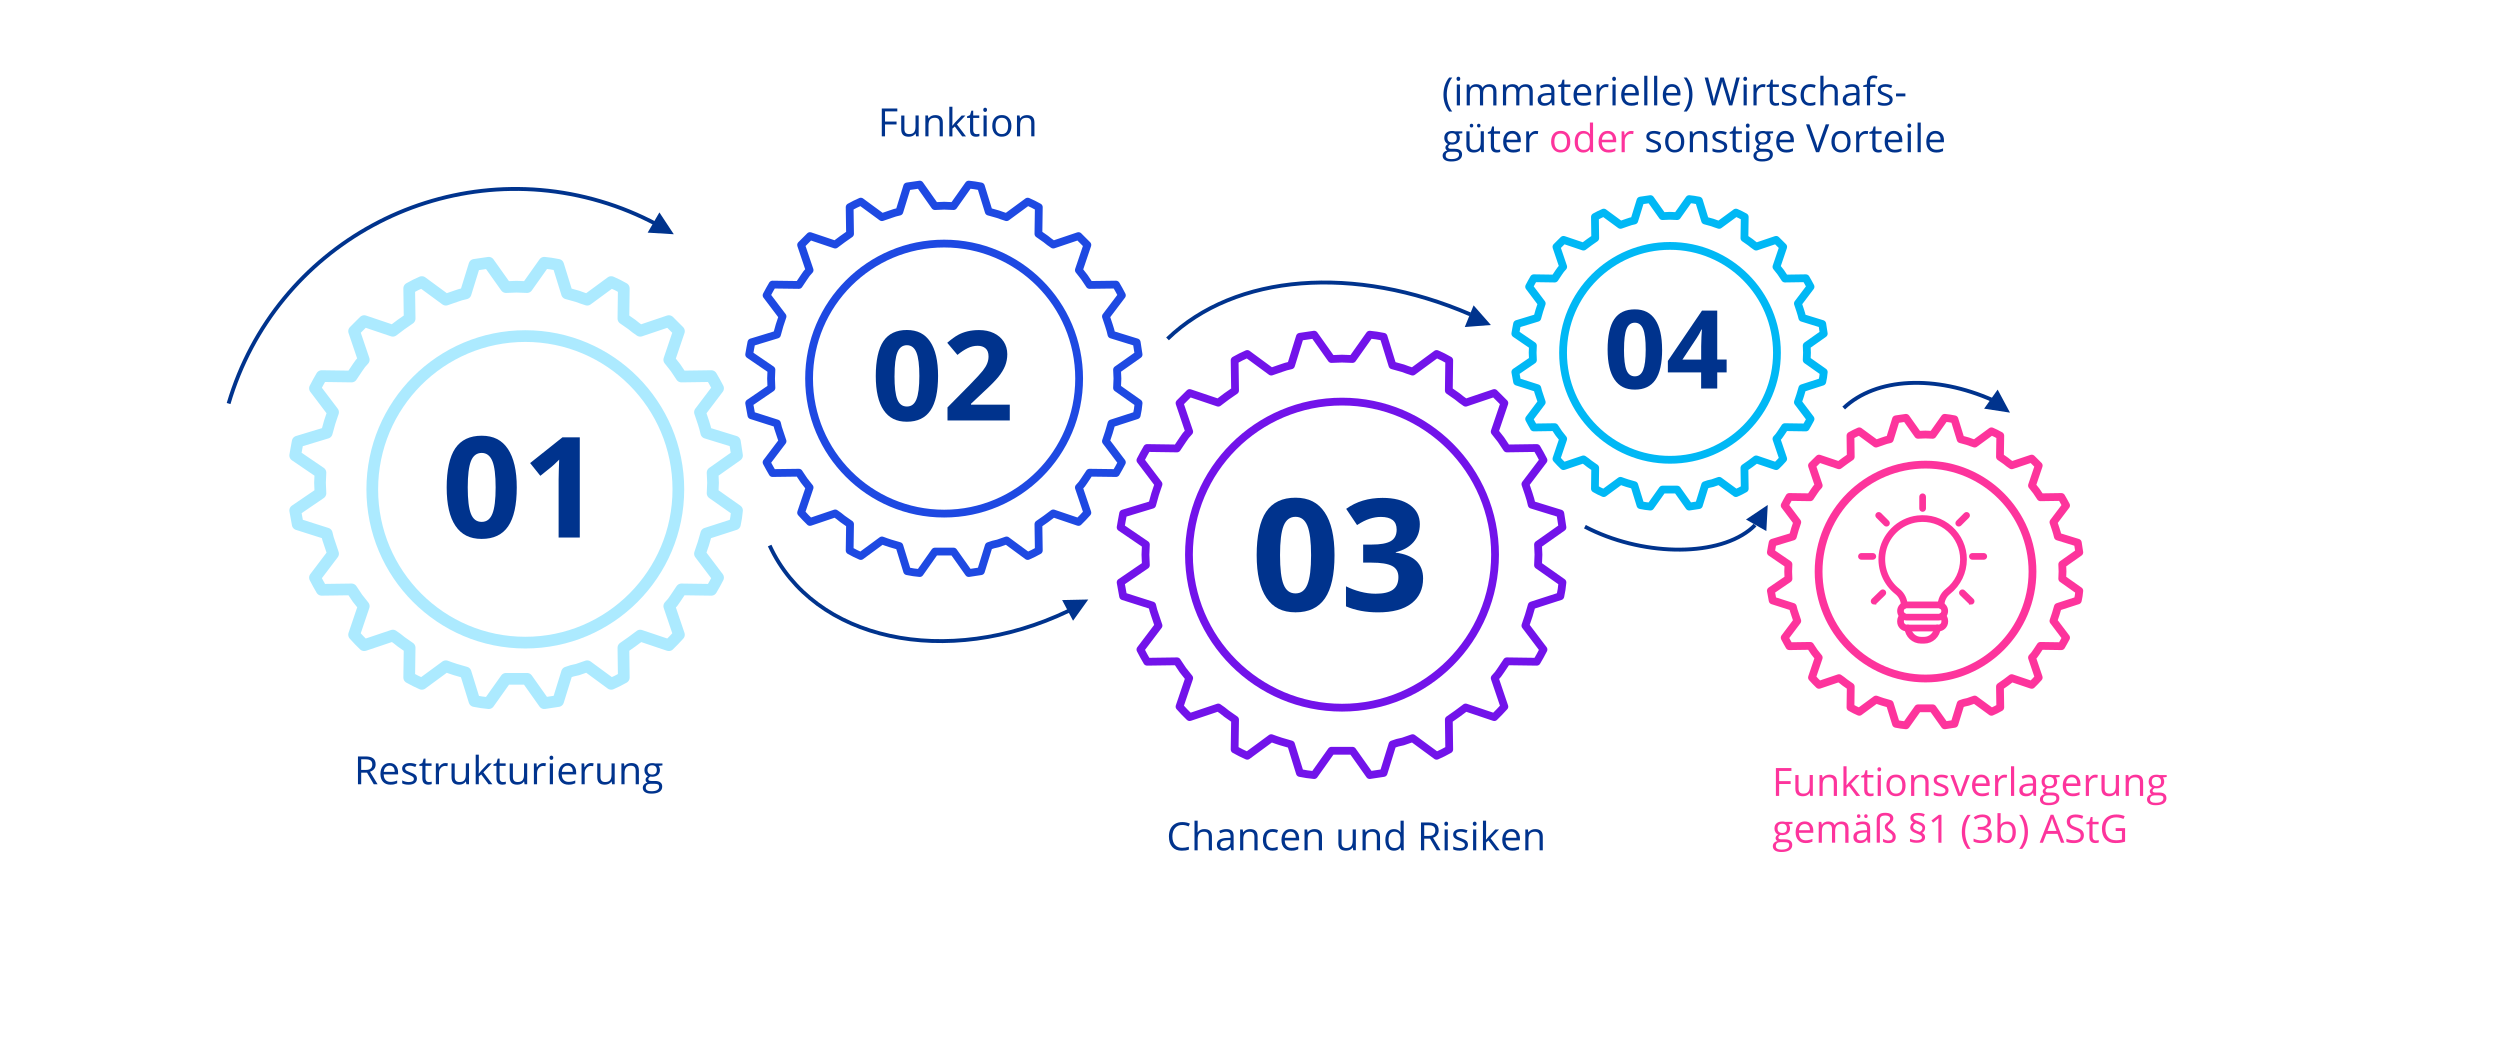 <?xml version="1.0" encoding="UTF-8"?>
<svg xmlns="http://www.w3.org/2000/svg" viewBox="0 0 641 269.5">
  <defs>
    <style>
      .cls-1 {
        stroke: #fd349c;
      }

      .cls-1, .cls-2, .cls-3, .cls-4, .cls-5, .cls-6, .cls-7 {
        fill: none;
      }

      .cls-1, .cls-3, .cls-4, .cls-5, .cls-6, .cls-7 {
        stroke-linejoin: round;
      }

      .cls-1, .cls-3, .cls-4, .cls-6 {
        stroke-width: 2px;
      }

      .cls-8, .cls-9 {
        fill: #00338d;
      }

      .cls-10 {
        stroke: #fd349c;
        stroke-miterlimit: 10;
      }

      .cls-10, .cls-11 {
        fill: #fd349c;
      }

      .cls-2 {
        stroke: #00338d;
        stroke-miterlimit: 8;
      }

      .cls-3 {
        stroke: #1e49e2;
      }

      .cls-4 {
        stroke: #7213ea;
      }

      .cls-5 {
        stroke: #aceaff;
      }

      .cls-5, .cls-7 {
        stroke-width: 3px;
      }

      .cls-6 {
        stroke: #00b8f5;
      }

      .cls-9 {
        fill-rule: evenodd;
      }

      .cls-7 {
        stroke: #aceaff;
      }
    </style>
  </defs>
  <g id="Grafik_1_Grafik">
    <polygon class="cls-9" points="169.07 54.46 172.76 60.06 166.06 59.65 169.07 54.46 169.07 54.46"/>
    <polygon class="cls-6" points="455.4 119.52 450.28 117.79 448.78 118.92 447.27 119.97 447.35 125.3 446.22 125.91 445.09 126.43 440.79 123.28 439.06 123.88 438.08 124.1 437.18 124.4 435.6 129.51 433.11 129.89 430.02 125.53 428.14 125.53 426.26 125.53 423.17 129.89 421.89 129.74 420.61 129.51 419.03 124.4 417.22 123.88 416.32 123.58 415.49 123.28 411.2 126.43 410.07 125.91 408.94 125.3 409.01 119.97 407.51 118.92 406.75 118.32 406 117.79 400.88 119.52 399.97 118.62 399.07 117.64 400.8 112.53 399.67 111.1 398.62 109.52 393.27 109.6 392.67 108.54 392.07 107.42 395.3 103.13 394.7 101.33 394.4 100.43 394.17 99.53 388.98 97.87 388.53 95.39 393.04 92.31 392.97 90.43 393.04 88.63 388.53 85.55 388.75 84.27 388.98 83.07 394.17 81.49 394.7 79.61 395 78.71 395.3 77.81 392.07 73.52 392.67 72.39 393.27 71.34 398.62 71.42 399.67 69.84 400.2 69.09 400.8 68.41 399.07 63.3 399.97 62.4 400.88 61.5 406 63.23 407.51 62.1 409.01 61.05 408.94 55.63 410.07 55.03 411.2 54.51 415.49 57.66 417.22 57.06 418.12 56.76 419.03 56.54 420.61 51.43 423.17 51.05 426.26 55.41 428.14 55.33 430.02 55.41 433.11 51.05 434.32 51.2 435.6 51.43 437.18 56.54 439.06 57.06 439.89 57.36 440.79 57.66 445.09 54.51 446.22 55.03 447.35 55.63 447.27 61.05 448.78 62.1 449.53 62.7 450.28 63.23 455.4 61.5 456.31 62.4 457.21 63.3 455.48 68.41 456.61 69.84 457.66 71.42 463.01 71.34 463.61 72.39 464.22 73.52 460.98 77.81 461.58 79.61 461.88 80.59 462.11 81.49 467.23 83.07 467.61 85.55 463.24 88.63 463.31 90.43 463.24 92.31 467.61 95.39 467.46 96.67 467.23 97.87 462.11 99.53 461.58 101.33 461.28 102.23 460.98 103.13 464.22 107.42 463.61 108.54 463.01 109.6 457.66 109.52 456.61 111.1 456.08 111.85 455.48 112.53 457.21 117.64 456.31 118.62 455.4 119.52 455.4 119.52 455.4 119.52"/>
    <path class="cls-4" d="M304.85,142.21c0-21.67,17.57-39.24,39.24-39.24s39.24,17.57,39.24,39.24-17.57,39.24-39.24,39.24-39.24-17.57-39.24-39.24h0Z"/>
    <path class="cls-6" d="M400.77,90.47c0-15.14,12.28-27.42,27.42-27.42s27.42,12.28,27.42,27.42-12.28,27.42-27.42,27.42-27.42-12.28-27.42-27.42h0Z"/>
    <polygon class="cls-4" points="383.13 183.87 375.79 181.4 373.63 183.01 371.48 184.52 371.58 192.16 369.97 193.02 368.35 193.78 362.2 189.26 359.72 190.12 358.31 190.44 357.02 190.87 354.75 198.19 351.19 198.73 346.77 192.49 344.07 192.49 341.38 192.49 336.95 198.73 335.12 198.51 333.29 198.19 331.02 190.87 328.43 190.12 327.14 189.69 325.95 189.26 319.8 193.78 318.18 193.02 316.56 192.16 316.67 184.52 314.51 183.01 313.43 182.15 312.36 181.4 305.02 183.87 303.72 182.58 302.43 181.18 304.91 173.86 303.29 171.82 301.78 169.56 294.12 169.67 293.26 168.16 292.4 166.54 297.04 160.41 296.17 157.82 295.74 156.53 295.42 155.24 287.97 152.87 287.33 149.32 293.8 144.91 293.69 142.22 293.8 139.63 287.33 135.22 287.65 133.39 287.97 131.67 295.42 129.41 296.17 126.71 296.6 125.42 297.04 124.13 292.4 118 293.26 116.38 294.12 114.87 301.78 114.98 303.29 112.72 304.05 111.64 304.91 110.68 302.43 103.36 303.72 102.06 305.02 100.77 312.36 103.25 314.51 101.63 316.67 100.13 316.56 92.38 318.18 91.51 319.8 90.76 325.95 95.28 328.43 94.42 329.72 93.99 331.02 93.67 333.29 86.35 336.95 85.81 341.38 92.05 344.07 91.95 346.77 92.05 351.19 85.81 352.92 86.02 354.75 86.35 357.02 93.67 359.72 94.42 360.9 94.85 362.2 95.28 368.35 90.76 369.97 91.51 371.58 92.38 371.48 100.13 373.63 101.63 374.71 102.49 375.79 103.25 383.13 100.77 384.42 102.06 385.72 103.36 383.24 110.68 384.85 112.72 386.36 114.98 394.02 114.87 394.89 116.38 395.75 118 391.11 124.13 391.98 126.71 392.41 128.11 392.73 129.41 400.07 131.67 400.61 135.22 394.35 139.63 394.46 142.22 394.35 144.91 400.61 149.32 400.39 151.15 400.07 152.87 392.73 155.24 391.98 157.82 391.54 159.12 391.11 160.41 395.75 166.54 394.89 168.16 394.02 169.67 386.36 169.56 384.85 171.82 384.1 172.89 383.24 173.86 385.72 181.18 384.42 182.58 383.13 183.87 383.13 183.87 383.13 183.87"/>
    <polygon class="cls-5" points="171.49 165.43 164.15 162.96 161.99 164.57 159.84 166.08 159.94 173.72 158.33 174.58 156.71 175.34 150.56 170.82 148.08 171.68 146.67 172 145.38 172.43 143.11 179.75 139.55 180.29 135.13 174.05 132.43 174.05 129.74 174.05 125.31 180.29 123.48 180.07 121.65 179.75 119.38 172.43 116.79 171.68 115.5 171.25 114.31 170.82 108.16 175.34 106.54 174.58 104.92 173.72 105.03 166.08 102.87 164.57 101.79 163.71 100.72 162.96 93.38 165.43 92.08 164.14 90.79 162.74 93.27 155.42 91.65 153.38 90.14 151.12 82.48 151.23 81.62 149.72 80.76 148.1 85.4 141.97 84.53 139.38 84.1 138.09 83.78 136.8 76.33 134.43 75.69 130.88 82.16 126.47 82.05 123.78 82.16 121.19 75.69 116.78 76.01 114.95 76.33 113.23 83.78 110.97 84.53 108.27 84.96 106.98 85.4 105.69 80.76 99.56 81.62 97.94 82.48 96.43 90.14 96.54 91.65 94.28 92.41 93.2 93.27 92.24 90.79 84.92 92.08 83.62 93.38 82.33 100.72 84.81 102.87 83.19 105.03 81.69 104.92 73.94 106.54 73.07 108.16 72.32 114.31 76.84 116.79 75.98 118.08 75.55 119.38 75.23 121.65 67.91 125.31 67.37 129.74 73.61 132.43 73.51 135.13 73.61 139.55 67.37 141.28 67.58 143.11 67.91 145.38 75.23 148.08 75.98 149.26 76.41 150.56 76.84 156.71 72.32 158.33 73.07 159.94 73.94 159.84 81.69 161.99 83.19 163.07 84.05 164.15 84.81 171.49 82.33 172.78 83.62 174.08 84.92 171.6 92.24 173.21 94.28 174.72 96.54 182.38 96.43 183.25 97.94 184.11 99.56 179.47 105.69 180.34 108.27 180.77 109.67 181.09 110.97 188.43 113.23 188.97 116.78 182.71 121.19 182.82 123.78 182.71 126.47 188.97 130.88 188.75 132.71 188.43 134.43 181.09 136.8 180.34 139.38 179.9 140.68 179.47 141.97 184.11 148.1 183.25 149.72 182.38 151.23 174.72 151.12 173.21 153.38 172.46 154.45 171.6 155.42 174.08 162.74 172.78 164.14 171.49 165.43 171.49 165.43 171.49 165.43"/>
    <path class="cls-3" d="M207.45,97.07c0-19.12,15.5-34.62,34.62-34.62s34.62,15.5,34.62,34.62-15.5,34.62-34.62,34.62-34.62-15.5-34.62-34.62h0Z"/>
    <polygon class="cls-3" points="276.52 133.83 270.06 131.64 268.15 133.07 266.25 134.4 266.35 141.14 264.92 141.9 263.5 142.56 258.08 138.57 255.89 139.33 254.65 139.62 253.51 140 251.51 146.45 248.38 146.93 244.48 141.42 242.1 141.42 239.72 141.42 235.83 146.93 234.21 146.74 232.59 146.45 230.6 140 228.31 139.33 227.17 138.95 226.13 138.57 220.71 142.56 219.28 141.9 217.85 141.14 217.95 134.4 216.05 133.07 215.1 132.31 214.15 131.64 207.68 133.83 206.54 132.69 205.4 131.45 207.58 125 206.16 123.19 204.83 121.2 198.08 121.29 197.32 119.96 196.55 118.54 200.64 113.13 199.88 110.85 199.5 109.71 199.22 108.57 192.66 106.48 192.09 103.35 197.79 99.46 197.7 97.08 197.79 94.8 192.09 90.91 192.37 89.3 192.66 87.78 199.22 85.78 199.88 83.41 200.26 82.27 200.64 81.13 196.55 75.72 197.32 74.29 198.08 72.97 204.83 73.06 206.16 71.07 206.82 70.12 207.58 69.26 205.4 62.81 206.54 61.67 207.68 60.53 214.15 62.71 216.05 61.29 217.95 59.96 217.85 53.12 219.28 52.36 220.71 51.7 226.13 55.68 228.31 54.93 229.45 54.55 230.6 54.26 232.59 47.8 235.83 47.33 239.72 52.84 242.1 52.74 244.48 52.84 248.38 47.33 249.9 47.52 251.51 47.8 253.51 54.26 255.89 54.93 256.93 55.3 258.08 55.68 263.5 51.7 264.92 52.36 266.35 53.12 266.25 59.96 268.15 61.29 269.11 62.05 270.06 62.71 276.52 60.53 277.66 61.67 278.8 62.81 276.62 69.26 278.04 71.07 279.37 73.06 286.13 72.97 286.89 74.29 287.65 75.72 283.56 81.13 284.32 83.41 284.7 84.64 284.98 85.78 291.45 87.78 291.93 90.91 286.41 94.8 286.51 97.08 286.41 99.46 291.93 103.35 291.74 104.96 291.45 106.48 284.98 108.57 284.32 110.85 283.94 111.99 283.56 113.13 287.65 118.54 286.89 119.96 286.13 121.29 279.37 121.2 278.04 123.19 277.38 124.14 276.62 125 278.8 131.45 277.66 132.69 276.52 133.83 276.52 133.83 276.52 133.83"/>
    <path class="cls-1" d="M466.29,146.55c0-15.14,12.28-27.42,27.42-27.42s27.42,12.28,27.42,27.42-12.28,27.42-27.42,27.42-27.42-12.28-27.42-27.42h0Z"/>
    <polygon class="cls-1" points="520.93 175.6 515.8 173.87 514.3 175 512.79 176.05 512.87 181.38 511.74 181.99 510.61 182.51 506.31 179.36 504.58 179.96 503.6 180.18 502.7 180.48 501.12 185.59 498.63 185.97 495.54 181.61 493.66 181.61 491.78 181.61 488.69 185.97 487.41 185.82 486.13 185.59 484.55 180.48 482.74 179.96 481.84 179.66 481.01 179.36 476.72 182.51 475.59 181.99 474.46 181.38 474.53 176.05 473.03 175 472.27 174.4 471.52 173.87 466.4 175.6 465.49 174.7 464.59 173.72 466.32 168.61 465.19 167.18 464.14 165.6 458.79 165.68 458.19 164.62 457.59 163.5 460.82 159.21 460.22 157.41 459.92 156.51 459.69 155.61 454.5 153.95 454.05 151.47 458.56 148.39 458.49 146.51 458.56 144.71 454.05 141.63 454.27 140.35 454.5 139.15 459.69 137.57 460.22 135.69 460.52 134.79 460.82 133.89 457.59 129.6 458.19 128.47 458.79 127.42 464.14 127.5 465.19 125.92 465.72 125.17 466.32 124.49 464.59 119.38 465.49 118.48 466.4 117.58 471.52 119.3 473.03 118.18 474.53 117.13 474.46 111.71 475.59 111.11 476.72 110.59 481.01 113.74 482.74 113.14 483.64 112.84 484.55 112.62 486.13 107.51 488.69 107.13 491.78 111.49 493.66 111.41 495.54 111.49 498.63 107.13 499.84 107.28 501.12 107.51 502.7 112.62 504.58 113.14 505.41 113.44 506.31 113.74 510.61 110.59 511.74 111.11 512.87 111.71 512.79 117.13 514.3 118.18 515.05 118.78 515.8 119.3 520.93 117.58 521.83 118.48 522.73 119.38 521 124.49 522.13 125.92 523.18 127.5 528.53 127.42 529.13 128.47 529.74 129.6 526.5 133.89 527.1 135.69 527.4 136.67 527.63 137.57 532.75 139.15 533.13 141.63 528.76 144.71 528.83 146.51 528.76 148.39 533.13 151.47 532.98 152.75 532.75 153.95 527.63 155.61 527.1 157.41 526.8 158.31 526.5 159.21 529.74 163.5 529.13 164.62 528.53 165.68 523.18 165.6 522.13 167.18 521.6 167.93 521 168.61 522.73 173.72 521.83 174.7 520.93 175.6 520.93 175.6 520.93 175.6"/>
    <path class="cls-2" d="M58.61,103.47c12-40.65,54.69-63.87,95.33-51.86,5.02,1.48,9.87,3.47,14.48,5.94"/>
    <g>
      <polygon class="cls-9" points="377.83 78.29 382.26 83.33 375.57 83.85 377.83 78.29 377.83 78.29"/>
      <path class="cls-2" d="M299.35,86.89c17.38-16.78,48.05-19.06,77.65-6.27"/>
    </g>
    <g>
      <polygon class="cls-9" points="452.89 136.17 453.25 129.47 447.67 133.2 452.89 136.17 452.89 136.17"/>
      <path class="cls-2" d="M406.37,135.04c14.26,7.47,33.12,7.89,42.12.93.55-.42,1.05-.87,1.51-1.34"/>
    </g>
    <g>
      <polygon class="cls-9" points="275.13 159.16 279.03 153.71 272.33 153.86 275.13 159.16 275.13 159.16"/>
      <path class="cls-2" d="M197.34,139.88c11.21,24.38,45.33,31.74,76.66,16.74"/>
    </g>
    <path class="cls-7" d="M95.45,125.47c0-21.7,17.57-39.3,39.24-39.3s39.24,17.6,39.24,39.3-17.57,39.3-39.24,39.3-39.24-17.6-39.24-39.3h0Z"/>
    <g>
      <g>
        <path class="cls-10" d="M497.68,155.59c-.2,0-.36-.16-.36-.36,0-1.51.69-2.92,1.9-3.87,2.45-1.93,3.85-4.82,3.85-7.93,0-2.88-1.23-5.63-3.38-7.55-2.18-1.95-5-2.83-7.93-2.49-4.61.53-8.33,4.26-8.84,8.88-.39,3.52,1.02,6.92,3.78,9.09,1.21.96,1.9,2.37,1.9,3.87,0,.2-.16.36-.36.36s-.36-.16-.36-.36c0-1.29-.59-2.49-1.63-3.31-2.95-2.33-4.46-5.97-4.05-9.74.55-4.94,4.53-8.94,9.47-9.51,3.14-.36,6.16.59,8.5,2.67,2.3,2.05,3.63,5,3.63,8.08,0,3.33-1.5,6.43-4.12,8.5-1.03.82-1.63,2.02-1.63,3.31,0,.2-.16.36-.36.36Z"/>
        <path class="cls-10" d="M497.06,158.59h-8.2c-1.06,0-1.93-.86-1.93-1.93s.86-1.93,1.93-1.93h8.2c1.06,0,1.93.86,1.93,1.93s-.86,1.93-1.93,1.93ZM488.85,155.46c-.66,0-1.21.54-1.21,1.21s.54,1.21,1.21,1.21h8.2c.66,0,1.21-.54,1.21-1.21s-.54-1.21-1.21-1.21h-8.2Z"/>
        <path class="cls-10" d="M496.98,161.39h-8.05c-1.1,0-2-.9-2-2v-.16c0-.63.28-1.2.78-1.59.16-.12.38-.09.51.06.12.16.09.38-.06.51-.32.25-.5.62-.5,1.02v.16c0,.71.57,1.28,1.28,1.28h8.05c.71,0,1.28-.57,1.28-1.28v-.16c0-.4-.18-.77-.5-1.02-.16-.12-.19-.35-.06-.51.12-.16.35-.19.51-.06.5.38.78.96.78,1.59v.16c0,1.1-.9,2-2,2Z"/>
        <path class="cls-10" d="M493.36,164.52h-.81c-1.95,0-3.59-1.52-3.74-3.47-.02-.2.13-.37.33-.39.19-.02.37.13.39.33.12,1.57,1.44,2.8,3.02,2.8h.81c1.57,0,2.9-1.23,3.02-2.8.02-.2.19-.35.39-.33.2.02.35.19.33.39-.15,1.94-1.79,3.47-3.74,3.47Z"/>
      </g>
      <path class="cls-10" d="M492.96,130.73c-.2,0-.36-.16-.36-.36v-3c0-.2.16-.36.36-.36s.36.16.36.36v3c0,.2-.16.36-.36.36Z"/>
      <g>
        <g>
          <path class="cls-10" d="M483.69,134.51c-.09,0-.18-.04-.25-.11l-2-2c-.14-.14-.14-.37,0-.51s.37-.14.51,0l2,2c.14.14.14.37,0,.51-.07.07-.16.11-.25.11Z"/>
          <path class="cls-10" d="M480.19,143.02h-2.92c-.2,0-.36-.16-.36-.36s.16-.36.36-.36h2.92c.2,0,.36.16.36.36s-.16.36-.36.36Z"/>
          <path class="cls-10" d="M480.53,154.52c-.09,0-.19-.04-.26-.11-.14-.14-.14-.37,0-.51l2.23-2.17c.14-.14.37-.14.51,0,.14.14.14.37,0,.51l-2.23,2.17c-.07.07-.16.1-.25.1Z"/>
        </g>
        <g>
          <path class="cls-10" d="M502.22,134.51c-.09,0-.18-.04-.25-.11-.14-.14-.14-.37,0-.51l2-2c.14-.14.37-.14.51,0s.14.37,0,.51l-2,2c-.07.07-.16.11-.25.11Z"/>
          <path class="cls-10" d="M508.64,143.02h-2.92c-.2,0-.36-.16-.36-.36s.16-.36.36-.36h2.92c.2,0,.36.16.36.36s-.16.36-.36.36Z"/>
          <path class="cls-10" d="M505.39,154.52c-.09,0-.18-.03-.25-.1l-2.23-2.17c-.14-.14-.15-.37,0-.51.14-.14.37-.15.51,0l2.23,2.17c.14.14.15.37,0,.51-.07.07-.16.11-.26.11Z"/>
        </g>
      </g>
    </g>
    <g>
      <polygon class="cls-9" points="512.2 99.89 515.36 105.8 508.73 104.78 512.2 99.89 512.2 99.89"/>
      <path class="cls-2" d="M472.72,104.62c8.36-7.87,23.49-8.56,38.28-1.99"/>
    </g>
  </g>
  <g id="Grafik_1_Text_Pfade">
    <g>
      <path class="cls-8" d="M132.5,124.98c0,4.49-.74,7.81-2.21,9.97s-3.74,3.23-6.79,3.23-5.2-1.11-6.71-3.34-2.26-5.51-2.26-9.86.73-7.88,2.2-10.03,3.72-3.23,6.77-3.23,5.21,1.12,6.72,3.38,2.28,5.54,2.28,9.88ZM119.93,124.98c0,3.15.27,5.41.82,6.78s1.46,2.05,2.75,2.05,2.18-.69,2.74-2.07.84-3.63.84-6.75-.28-5.42-.85-6.79-1.48-2.07-2.73-2.07-2.19.69-2.74,2.07-.83,3.64-.83,6.79Z"/>
      <path class="cls-8" d="M148.66,137.83h-5.43v-14.87l.05-2.44.09-2.67c-.9.9-1.53,1.49-1.88,1.78l-2.95,2.37-2.62-3.27,8.28-6.59h4.46v25.7Z"/>
    </g>
    <g>
      <path class="cls-8" d="M426.17,89.63c0,3.49-.57,6.08-1.72,7.75-1.14,1.68-2.91,2.52-5.28,2.52s-4.04-.87-5.22-2.6c-1.17-1.73-1.76-4.29-1.76-7.67s.57-6.13,1.71-7.8c1.14-1.67,2.89-2.51,5.26-2.51s4.05.88,5.23,2.62c1.18,1.75,1.77,4.31,1.77,7.68ZM416.39,89.63c0,2.45.21,4.21.64,5.27s1.14,1.59,2.14,1.59,1.7-.54,2.13-1.61.66-2.83.66-5.25-.22-4.21-.66-5.28c-.44-1.07-1.15-1.61-2.13-1.61s-1.71.54-2.13,1.61c-.43,1.07-.64,2.83-.64,5.28Z"/>
      <path class="cls-8" d="M442.71,95.48h-2.41v4.14h-4.13v-4.14h-8.53v-2.94l8.76-12.91h3.9v12.56h2.41v3.28ZM436.18,92.2v-3.39c0-.57.02-1.39.07-2.46.04-1.08.08-1.7.11-1.87h-.11c-.34.75-.74,1.48-1.22,2.19l-3.66,5.54h4.81Z"/>
    </g>
    <g>
      <path class="cls-8" d="M240.52,96.39c0,3.99-.65,6.94-1.96,8.86-1.31,1.92-3.32,2.88-6.04,2.88s-4.62-.99-5.96-2.97c-1.34-1.98-2.01-4.9-2.01-8.77s.65-7,1.95-8.91c1.3-1.91,3.31-2.87,6.02-2.87s4.63,1,5.98,3c1.35,2,2.02,4.93,2.02,8.78ZM229.35,96.39c0,2.8.24,4.81.73,6.02.48,1.21,1.3,1.82,2.45,1.82s1.94-.61,2.44-1.84c.5-1.23.75-3.23.75-6s-.25-4.81-.76-6.04c-.51-1.22-1.32-1.84-2.43-1.84s-1.95.61-2.44,1.84c-.49,1.22-.73,3.24-.73,6.04Z"/>
      <path class="cls-8" d="M258.91,107.81h-15.97v-3.36l5.73-5.8c1.7-1.74,2.81-2.95,3.33-3.62.52-.67.9-1.29,1.12-1.87.23-.57.34-1.17.34-1.78,0-.92-.25-1.6-.76-2.05-.51-.45-1.18-.67-2.02-.67-.89,0-1.75.2-2.58.61-.83.41-1.7.98-2.61,1.73l-2.62-3.11c1.12-.96,2.06-1.63,2.8-2.03.74-.4,1.55-.7,2.42-.91.88-.21,1.85-.32,2.94-.32,1.43,0,2.69.26,3.78.78,1.09.52,1.94,1.25,2.55,2.19.6.94.91,2.01.91,3.22,0,1.05-.19,2.04-.55,2.96-.37.92-.94,1.87-1.72,2.84-.78.97-2.14,2.35-4.1,4.14l-2.94,2.77v.22h9.95v4.06Z"/>
    </g>
    <g>
      <path class="cls-8" d="M342.17,142.34c0,4.99-.82,8.68-2.45,11.07s-4.15,3.59-7.55,3.59-5.78-1.24-7.45-3.71-2.51-6.13-2.51-10.96.81-8.75,2.44-11.14,4.13-3.58,7.52-3.58,5.78,1.25,7.47,3.75,2.53,6.16,2.53,10.98ZM328.2,142.34c0,3.5.3,6.01.91,7.53s1.62,2.28,3.06,2.28,2.42-.77,3.05-2.3.94-4.04.94-7.5-.32-6.02-.95-7.55-1.64-2.29-3.04-2.29-2.43.76-3.05,2.29-.92,4.05-.92,7.55Z"/>
      <path class="cls-8" d="M364.04,134.45c0,1.78-.54,3.3-1.62,4.55s-2.6,2.11-4.55,2.58v.12c2.3.29,4.05.99,5.23,2.1s1.78,2.61,1.78,4.5c0,2.75-1,4.89-2.99,6.42s-4.84,2.29-8.54,2.29c-3.1,0-5.85-.51-8.24-1.54v-5.14c1.11.56,2.32,1.02,3.65,1.37s2.64.53,3.95.53c1.99,0,3.46-.34,4.41-1.02s1.43-1.76,1.43-3.26c0-1.34-.55-2.29-1.64-2.85s-2.84-.84-5.23-.84h-2.17v-4.63h2.21c2.21,0,3.83-.29,4.85-.87s1.53-1.57,1.53-2.98c0-2.16-1.35-3.24-4.06-3.24-.94,0-1.89.16-2.86.47s-2.05.85-3.23,1.62l-2.79-4.16c2.6-1.88,5.71-2.81,9.32-2.81,2.96,0,5.29.6,7,1.8s2.57,2.86,2.57,5Z"/>
    </g>
    <g>
      <path class="cls-8" d="M92.61,198.12v2.97h-.83v-7.14h1.96c.88,0,1.52.17,1.94.5s.63.84.63,1.51c0,.94-.48,1.58-1.44,1.91l1.94,3.21h-.98l-1.73-2.97h-1.49ZM92.61,197.41h1.14c.59,0,1.02-.12,1.29-.35.27-.23.41-.58.41-1.05s-.14-.81-.42-1.02-.73-.31-1.34-.31h-1.08v2.73Z"/>
      <path class="cls-8" d="M100.1,201.19c-.79,0-1.42-.24-1.87-.72s-.69-1.15-.69-2.01.21-1.55.64-2.06,1-.76,1.71-.76c.67,0,1.2.22,1.59.66.39.44.59,1.02.59,1.75v.51h-3.69c.02.63.17,1.11.48,1.43s.73.49,1.27.49c.58,0,1.15-.12,1.71-.36v.72c-.29.12-.56.21-.81.27-.26.05-.56.08-.93.08ZM99.88,196.32c-.43,0-.77.14-1.03.42s-.41.67-.45,1.16h2.8c0-.51-.11-.9-.34-1.17-.23-.27-.55-.41-.98-.41Z"/>
      <path class="cls-8" d="M106.9,199.63c0,.5-.19.88-.56,1.15s-.89.41-1.56.41c-.71,0-1.26-.11-1.66-.34v-.75c.26.13.53.23.83.31s.58.11.85.11c.42,0,.75-.07.98-.2.23-.14.34-.34.34-.62,0-.21-.09-.39-.27-.53-.18-.15-.53-.32-1.06-.53-.5-.19-.85-.35-1.06-.49-.21-.14-.37-.29-.47-.47s-.15-.39-.15-.63c0-.44.18-.78.53-1.03.35-.25.84-.38,1.46-.38.58,0,1.14.12,1.69.35l-.29.66c-.54-.22-1.02-.33-1.46-.33-.38,0-.67.06-.87.18s-.29.29-.29.5c0,.14.04.27.11.37s.19.2.35.29.48.22.94.4c.63.23,1.06.46,1.29.7s.33.53.33.88Z"/>
      <path class="cls-8" d="M109.95,200.52c.14,0,.28-.01.42-.03.13-.02.24-.04.32-.07v.62c-.09.04-.22.08-.39.11-.17.03-.32.04-.46.04-1.04,0-1.55-.54-1.55-1.64v-3.18h-.77v-.39l.77-.34.34-1.14h.47v1.24h1.55v.63h-1.55v3.15c0,.32.08.57.23.74s.36.26.63.26Z"/>
      <path class="cls-8" d="M114.19,195.64c.24,0,.45.02.64.06l-.11.75c-.22-.05-.42-.07-.59-.07-.43,0-.8.18-1.11.53s-.46.79-.46,1.31v2.87h-.81v-5.35h.67l.09.99h.04c.2-.35.44-.62.72-.81s.59-.28.92-.28Z"/>
      <path class="cls-8" d="M116.59,195.74v3.47c0,.44.1.76.3.98s.51.32.93.32c.56,0,.97-.15,1.23-.46s.39-.81.39-1.5v-2.81h.81v5.35h-.67l-.12-.72h-.04c-.17.26-.4.47-.69.61s-.63.21-1.01.21c-.65,0-1.14-.15-1.46-.46s-.49-.8-.49-1.48v-3.5h.82Z"/>
      <path class="cls-8" d="M122.77,198.35c.14-.2.35-.46.64-.78l1.73-1.83h.96l-2.17,2.28,2.32,3.07h-.98l-1.89-2.53-.61.53v2h-.8v-7.6h.8v4.03c0,.18-.01.46-.04.83h.04Z"/>
      <path class="cls-8" d="M128.95,200.52c.14,0,.28-.01.42-.03.13-.02.24-.04.32-.07v.62c-.09.04-.22.08-.39.11-.17.03-.32.04-.46.04-1.04,0-1.55-.54-1.55-1.64v-3.18h-.77v-.39l.77-.34.34-1.14h.47v1.24h1.55v.63h-1.55v3.15c0,.32.08.57.23.74s.36.26.63.26Z"/>
      <path class="cls-8" d="M131.51,195.74v3.47c0,.44.1.76.3.98s.51.32.93.32c.56,0,.97-.15,1.23-.46s.39-.81.39-1.5v-2.81h.81v5.35h-.67l-.12-.72h-.04c-.17.26-.4.47-.69.61s-.63.21-1.01.21c-.65,0-1.14-.15-1.46-.46s-.49-.8-.49-1.48v-3.5h.82Z"/>
      <path class="cls-8" d="M139.33,195.64c.24,0,.45.02.64.06l-.11.75c-.22-.05-.42-.07-.59-.07-.43,0-.8.18-1.11.53s-.46.79-.46,1.31v2.87h-.81v-5.35h.67l.09.99h.04c.2-.35.44-.62.72-.81s.59-.28.92-.28Z"/>
      <path class="cls-8" d="M140.9,194.29c0-.19.05-.32.14-.41.09-.09.21-.13.34-.13s.24.04.34.13.14.22.14.41-.05.32-.14.41c-.09.09-.21.13-.34.13s-.25-.04-.34-.13c-.09-.09-.14-.22-.14-.41ZM141.78,201.09h-.81v-5.35h.81v5.35Z"/>
      <path class="cls-8" d="M145.76,201.19c-.79,0-1.42-.24-1.87-.72s-.69-1.15-.69-2.01.21-1.55.64-2.06,1-.76,1.71-.76c.67,0,1.2.22,1.59.66.39.44.59,1.02.59,1.75v.51h-3.69c.02.63.17,1.11.48,1.43s.73.49,1.27.49c.58,0,1.15-.12,1.71-.36v.72c-.29.12-.56.21-.81.27-.26.05-.56.08-.93.08ZM145.54,196.32c-.43,0-.77.14-1.03.42s-.41.67-.45,1.16h2.8c0-.51-.11-.9-.34-1.17-.23-.27-.55-.41-.98-.41Z"/>
      <path class="cls-8" d="M151.55,195.64c.24,0,.45.02.64.06l-.11.75c-.22-.05-.42-.07-.59-.07-.43,0-.8.18-1.11.53s-.46.79-.46,1.31v2.87h-.81v-5.35h.67l.09.99h.04c.2-.35.44-.62.72-.81s.59-.28.92-.28Z"/>
      <path class="cls-8" d="M153.95,195.74v3.47c0,.44.1.76.3.98s.51.32.93.32c.56,0,.97-.15,1.23-.46s.39-.81.39-1.5v-2.81h.81v5.35h-.67l-.12-.72h-.04c-.17.26-.4.47-.69.61s-.63.21-1.01.21c-.65,0-1.14-.15-1.46-.46s-.49-.8-.49-1.48v-3.5h.82Z"/>
      <path class="cls-8" d="M162.99,201.09v-3.46c0-.44-.1-.76-.3-.98s-.51-.32-.93-.32c-.56,0-.97.15-1.23.45s-.39.8-.39,1.5v2.81h-.81v-5.35h.66l.13.73h.04c.17-.26.4-.47.7-.61.3-.14.63-.22,1-.22.64,0,1.13.16,1.46.47.33.31.49.81.49,1.49v3.49h-.81Z"/>
      <path class="cls-8" d="M169.85,195.74v.51l-.99.12c.09.11.17.26.24.45.07.18.11.39.11.62,0,.52-.18.94-.54,1.25s-.85.47-1.47.47c-.16,0-.31-.01-.45-.04-.35.18-.52.41-.52.69,0,.15.06.25.18.32.12.07.33.11.62.11h.95c.58,0,1.02.12,1.34.37s.47.6.47,1.06c0,.59-.24,1.04-.71,1.35-.48.31-1.17.47-2.08.47-.7,0-1.24-.13-1.62-.39s-.57-.63-.57-1.1c0-.33.1-.61.31-.84s.5-.4.88-.48c-.14-.06-.25-.16-.34-.29s-.14-.28-.14-.45c0-.2.05-.37.16-.51s.27-.29.49-.42c-.28-.11-.5-.31-.68-.58s-.26-.59-.26-.94c0-.59.18-1.04.53-1.35.35-.32.85-.48,1.49-.48.28,0,.53.03.76.1h1.85ZM165.58,201.99c0,.29.12.51.37.66s.59.22,1.05.22c.68,0,1.18-.1,1.51-.31.33-.2.49-.48.49-.83,0-.29-.09-.49-.27-.6-.18-.11-.52-.17-1.01-.17h-.97c-.37,0-.65.09-.86.26s-.31.43-.31.76ZM166.02,197.45c0,.37.11.66.32.85s.51.29.88.29c.79,0,1.19-.38,1.19-1.15s-.4-1.21-1.2-1.21c-.38,0-.67.1-.88.31s-.31.51-.31.91Z"/>
    </g>
    <g>
      <path class="cls-8" d="M226.92,34.96h-.83v-7.14h3.98v.74h-3.15v2.61h2.96v.74h-2.96v3.05Z"/>
      <path class="cls-8" d="M231.89,29.61v3.47c0,.44.1.76.3.98s.51.32.93.32c.56,0,.97-.15,1.23-.46s.39-.81.39-1.5v-2.81h.81v5.35h-.67l-.12-.72h-.04c-.17.26-.4.47-.69.61s-.63.21-1.01.21c-.65,0-1.14-.15-1.46-.46s-.49-.8-.49-1.48v-3.5h.82Z"/>
      <path class="cls-8" d="M240.92,34.96v-3.46c0-.44-.1-.76-.3-.98s-.51-.32-.93-.32c-.56,0-.97.15-1.23.45s-.39.8-.39,1.5v2.81h-.81v-5.35h.66l.13.73h.04c.17-.26.4-.47.7-.61.3-.14.63-.22,1-.22.64,0,1.13.16,1.46.47.33.31.49.81.49,1.49v3.49h-.81Z"/>
      <path class="cls-8" d="M244.2,32.23c.14-.2.35-.46.64-.78l1.73-1.83h.96l-2.17,2.28,2.32,3.07h-.98l-1.89-2.53-.61.53v2h-.8v-7.6h.8v4.03c0,.18-.01.46-.04.83h.04Z"/>
      <path class="cls-8" d="M250.38,34.39c.14,0,.28-.01.42-.03.13-.02.24-.04.32-.07v.62c-.09.04-.22.08-.39.11-.17.03-.32.04-.46.04-1.04,0-1.55-.54-1.55-1.64v-3.18h-.77v-.39l.77-.34.34-1.14h.47v1.24h1.55v.63h-1.55v3.15c0,.32.08.57.23.74s.36.26.63.26Z"/>
      <path class="cls-8" d="M252.11,28.16c0-.19.05-.32.14-.41.09-.09.21-.13.34-.13s.24.04.34.13.14.22.14.41-.05.32-.14.41c-.09.09-.21.13-.34.13s-.25-.04-.34-.13c-.09-.09-.14-.22-.14-.41ZM252.99,34.96h-.81v-5.35h.81v5.35Z"/>
      <path class="cls-8" d="M259.33,32.28c0,.87-.22,1.55-.66,2.04-.44.49-1.05.73-1.82.73-.48,0-.9-.11-1.27-.34s-.66-.55-.86-.97-.3-.91-.3-1.47c0-.87.22-1.55.65-2.04.44-.49,1.04-.73,1.82-.73s1.34.25,1.78.75.66,1.17.66,2.02ZM255.25,32.28c0,.68.14,1.2.41,1.56s.68.54,1.21.54.93-.18,1.21-.53c.27-.36.41-.88.41-1.57s-.14-1.2-.41-1.55c-.27-.35-.68-.53-1.22-.53s-.93.17-1.2.52-.41.87-.41,1.56Z"/>
      <path class="cls-8" d="M264.41,34.96v-3.46c0-.44-.1-.76-.3-.98s-.51-.32-.93-.32c-.56,0-.97.15-1.23.45s-.39.8-.39,1.5v2.81h-.81v-5.35h.66l.13.73h.04c.17-.26.4-.47.7-.61.3-.14.63-.22,1-.22.64,0,1.13.16,1.46.47.33.31.49.81.49,1.49v3.49h-.81Z"/>
    </g>
    <g>
      <path class="cls-8" d="M303.14,211.52c-.78,0-1.4.26-1.86.79-.45.52-.68,1.24-.68,2.14s.22,1.66.66,2.17,1.06.76,1.87.76c.5,0,1.07-.09,1.7-.27v.73c-.49.19-1.1.28-1.83.28-1.05,0-1.86-.32-2.43-.96-.57-.64-.86-1.54-.86-2.72,0-.73.14-1.38.41-1.93.27-.55.67-.98,1.19-1.28.52-.3,1.13-.45,1.83-.45.75,0,1.4.14,1.96.41l-.35.71c-.54-.25-1.08-.38-1.62-.38Z"/>
      <path class="cls-8" d="M309.93,218.02v-3.46c0-.44-.1-.76-.3-.98s-.51-.32-.93-.32c-.56,0-.97.15-1.23.46-.26.31-.39.81-.39,1.5v2.8h-.81v-7.6h.81v2.3c0,.28-.01.51-.04.69h.05c.16-.26.39-.46.68-.61.29-.15.63-.22,1.01-.22.65,0,1.15.15,1.47.47.33.31.49.8.49,1.48v3.49h-.81Z"/>
      <path class="cls-8" d="M315.7,218.02l-.16-.76h-.04c-.27.33-.53.56-.8.68-.27.12-.6.18-.99.18-.53,0-.95-.14-1.25-.41s-.45-.66-.45-1.17c0-1.08.86-1.65,2.59-1.7l.91-.03v-.33c0-.42-.09-.73-.27-.93-.18-.2-.47-.3-.87-.3-.45,0-.95.14-1.51.41l-.25-.62c.26-.14.55-.26.87-.34.31-.08.63-.12.94-.12.64,0,1.11.14,1.42.42s.46.74.46,1.36v3.65h-.6ZM313.87,217.44c.5,0,.9-.14,1.19-.41.29-.28.43-.66.43-1.16v-.48l-.81.04c-.64.02-1.11.12-1.39.3-.28.18-.43.45-.43.83,0,.29.09.52.27.67.18.15.43.23.74.23Z"/>
      <path class="cls-8" d="M321.63,218.02v-3.46c0-.44-.1-.76-.3-.98s-.51-.32-.93-.32c-.56,0-.97.15-1.23.46s-.39.8-.39,1.5v2.81h-.81v-5.35h.66l.13.73h.04c.17-.26.4-.47.7-.61s.63-.22,1-.22c.64,0,1.13.15,1.46.47.33.31.49.81.49,1.49v3.49h-.81Z"/>
      <path class="cls-8" d="M326.25,218.11c-.77,0-1.37-.24-1.8-.71-.42-.48-.64-1.15-.64-2.03s.22-1.59.65-2.07,1.05-.73,1.84-.73c.26,0,.51.03.77.08.26.06.46.12.61.2l-.25.69c-.18-.07-.37-.13-.59-.18-.21-.05-.4-.07-.56-.07-1.09,0-1.63.69-1.63,2.08,0,.66.13,1.16.4,1.51s.66.53,1.18.53c.45,0,.9-.1,1.37-.29v.72c-.36.19-.81.28-1.35.28Z"/>
      <path class="cls-8" d="M331.13,218.11c-.79,0-1.42-.24-1.87-.72-.46-.48-.69-1.15-.69-2.01s.21-1.55.64-2.05,1-.76,1.71-.76c.67,0,1.2.22,1.59.66.39.44.59,1.02.59,1.74v.51h-3.69c.02.63.17,1.11.48,1.43.3.33.72.49,1.27.49.58,0,1.15-.12,1.71-.36v.72c-.29.12-.56.21-.81.27-.26.05-.56.08-.93.08ZM330.91,213.24c-.43,0-.77.14-1.03.42-.26.28-.41.67-.45,1.16h2.8c0-.51-.11-.9-.34-1.17-.23-.27-.55-.41-.98-.41Z"/>
      <path class="cls-8" d="M338.14,218.02v-3.46c0-.44-.1-.76-.3-.98-.2-.21-.51-.32-.93-.32-.56,0-.97.15-1.23.46-.26.3-.39.8-.39,1.5v2.81h-.81v-5.35h.66l.13.73h.04c.17-.26.4-.47.7-.61.3-.14.63-.22,1-.22.64,0,1.13.15,1.46.47.33.31.49.81.49,1.49v3.49h-.81Z"/>
      <path class="cls-8" d="M343.98,212.66v3.47c0,.44.1.76.3.98.2.21.51.32.93.32.56,0,.97-.15,1.23-.46.26-.3.39-.8.39-1.5v-2.81h.81v5.35h-.67l-.12-.72h-.04c-.17.26-.4.47-.69.61-.29.14-.63.21-1.01.21-.65,0-1.14-.15-1.46-.46-.32-.31-.49-.8-.49-1.48v-3.5h.82Z"/>
      <path class="cls-8" d="M353.02,218.02v-3.46c0-.44-.1-.76-.3-.98-.2-.21-.51-.32-.93-.32-.56,0-.97.15-1.23.46-.26.3-.39.8-.39,1.5v2.81h-.81v-5.35h.66l.13.73h.04c.17-.26.4-.47.7-.61.3-.14.63-.22,1-.22.64,0,1.13.15,1.46.47.33.31.49.81.49,1.49v3.49h-.81Z"/>
      <path class="cls-8" d="M359.13,217.3h-.04c-.37.54-.93.82-1.68.82-.7,0-1.24-.24-1.63-.72-.39-.48-.58-1.16-.58-2.04s.2-1.57.59-2.05.93-.73,1.63-.73,1.28.26,1.67.79h.06l-.03-.39-.02-.38v-2.18h.81v7.6h-.66l-.11-.72ZM357.51,217.43c.55,0,.96-.15,1.2-.45s.37-.79.37-1.46v-.17c0-.76-.13-1.3-.38-1.62-.25-.32-.66-.49-1.21-.49-.47,0-.84.19-1.09.55-.25.37-.38.89-.38,1.56s.13,1.2.38,1.55c.25.35.62.52,1.1.52Z"/>
      <path class="cls-8" d="M365.17,215.05v2.97h-.83v-7.14h1.96c.88,0,1.52.17,1.94.5.42.34.63.84.63,1.51,0,.95-.48,1.58-1.44,1.91l1.94,3.21h-.98l-1.73-2.97h-1.49ZM365.17,214.33h1.14c.59,0,1.02-.12,1.29-.35s.41-.58.41-1.05-.14-.81-.42-1.02c-.28-.21-.73-.31-1.34-.31h-1.08v2.73Z"/>
      <path class="cls-8" d="M370.33,211.21c0-.19.05-.32.14-.41.09-.09.21-.13.34-.13s.24.04.34.13c.09.09.14.22.14.4s-.05.32-.14.41c-.09.09-.21.13-.34.13s-.25-.04-.34-.13c-.09-.09-.14-.22-.14-.41ZM371.21,218.02h-.81v-5.35h.81v5.35Z"/>
      <path class="cls-8" d="M376.38,216.55c0,.5-.19.88-.56,1.15-.37.27-.89.41-1.56.41-.71,0-1.26-.11-1.66-.34v-.75c.26.13.53.23.83.31.29.07.58.11.85.11.42,0,.75-.07.98-.2.23-.14.34-.34.34-.62,0-.21-.09-.39-.27-.53-.18-.15-.53-.32-1.06-.53-.5-.19-.85-.35-1.06-.49s-.37-.29-.47-.47-.15-.39-.15-.63c0-.44.18-.78.53-1.03.36-.25.84-.38,1.46-.38.58,0,1.14.12,1.69.35l-.29.66c-.54-.22-1.02-.33-1.46-.33-.38,0-.67.06-.87.18-.2.12-.29.29-.29.5,0,.14.04.27.11.37.07.1.19.2.35.29.16.09.48.22.94.39.63.23,1.06.46,1.29.7.22.23.33.53.33.88Z"/>
      <path class="cls-8" d="M377.63,211.21c0-.19.05-.32.14-.41.09-.09.21-.13.34-.13s.24.04.34.13c.09.09.14.22.14.4s-.05.32-.14.41c-.09.09-.21.13-.34.13s-.25-.04-.34-.13c-.09-.09-.14-.22-.14-.41ZM378.51,218.02h-.81v-5.35h.81v5.35Z"/>
      <path class="cls-8" d="M381.03,215.28c.14-.2.35-.46.64-.78l1.73-1.83h.96l-2.17,2.28,2.32,3.07h-.98l-1.89-2.53-.61.53v2h-.8v-7.6h.8v4.03c0,.18-.01.46-.04.83h.04Z"/>
      <path class="cls-8" d="M387.74,218.11c-.79,0-1.42-.24-1.87-.72-.46-.48-.69-1.15-.69-2.01s.21-1.55.64-2.05,1-.76,1.71-.76c.67,0,1.2.22,1.59.66.39.44.59,1.02.59,1.74v.51h-3.69c.02.63.17,1.11.48,1.43.3.33.72.49,1.27.49.58,0,1.15-.12,1.71-.36v.72c-.29.12-.56.21-.81.27-.26.05-.56.08-.93.08ZM387.52,213.24c-.43,0-.77.14-1.03.42-.26.28-.41.67-.45,1.16h2.8c0-.51-.11-.9-.34-1.17-.23-.27-.55-.41-.98-.41Z"/>
      <path class="cls-8" d="M394.75,218.02v-3.46c0-.44-.1-.76-.3-.98-.2-.21-.51-.32-.93-.32-.56,0-.97.15-1.23.46-.26.3-.39.8-.39,1.5v2.81h-.81v-5.35h.66l.13.73h.04c.17-.26.4-.47.7-.61.3-.14.63-.22,1-.22.64,0,1.13.15,1.46.47.33.31.49.81.49,1.49v3.49h-.81Z"/>
    </g>
    <g>
      <path class="cls-8" d="M370.1,24.28c0-.86.13-1.67.38-2.42.25-.75.62-1.41,1.09-1.98h.79c-.47.63-.82,1.32-1.06,2.07-.24.75-.35,1.53-.35,2.32s.12,1.54.36,2.29.59,1.43,1.04,2.04h-.78c-.48-.55-.84-1.2-1.09-1.94s-.38-1.53-.38-2.38Z"/>
      <path class="cls-8" d="M373.45,20.21c0-.19.05-.32.14-.41.09-.09.21-.13.34-.13s.24.04.34.13.14.22.14.41-.05.32-.14.41c-.09.09-.21.13-.34.13-.14,0-.25-.04-.34-.13-.09-.09-.14-.22-.14-.41ZM374.33,27.02h-.81v-5.35h.81v5.35Z"/>
      <path class="cls-8" d="M382.87,27.02v-3.48c0-.43-.09-.75-.27-.96-.18-.21-.46-.32-.85-.32-.5,0-.88.14-1.12.43s-.36.74-.36,1.34v2.99h-.81v-3.48c0-.43-.09-.75-.27-.96-.18-.21-.47-.32-.85-.32-.51,0-.88.15-1.12.46-.24.3-.35.8-.35,1.5v2.81h-.81v-5.35h.66l.13.73h.04c.15-.26.37-.46.65-.61.28-.15.59-.22.93-.22.84,0,1.38.3,1.64.91h.04c.16-.28.39-.5.69-.66s.65-.24,1.04-.24c.61,0,1.06.16,1.36.47.3.31.45.81.45,1.49v3.49h-.81Z"/>
      <path class="cls-8" d="M392.17,27.02v-3.48c0-.43-.09-.75-.27-.96-.18-.21-.47-.32-.85-.32-.5,0-.88.14-1.12.43s-.36.74-.36,1.34v2.99h-.81v-3.48c0-.43-.09-.75-.27-.96-.18-.21-.47-.32-.85-.32-.51,0-.88.15-1.12.46-.24.3-.35.8-.35,1.5v2.81h-.81v-5.35h.66l.13.73h.04c.15-.26.37-.46.65-.61.28-.15.59-.22.94-.22.84,0,1.38.3,1.64.91h.04c.16-.28.39-.5.69-.66s.65-.24,1.04-.24c.61,0,1.06.16,1.36.47.3.31.45.81.45,1.49v3.49h-.81Z"/>
      <path class="cls-8" d="M397.95,27.02l-.16-.76h-.04c-.27.33-.53.56-.8.68-.26.12-.6.18-.99.18-.53,0-.95-.14-1.25-.41-.3-.27-.45-.66-.45-1.17,0-1.08.86-1.65,2.59-1.7l.91-.03v-.33c0-.42-.09-.73-.27-.93-.18-.2-.47-.3-.87-.3-.45,0-.95.14-1.51.41l-.25-.62c.26-.14.55-.26.87-.34.31-.08.63-.12.94-.12.64,0,1.11.14,1.42.42.31.28.46.74.46,1.36v3.65h-.6ZM396.12,26.44c.5,0,.9-.14,1.19-.42.29-.28.43-.66.43-1.16v-.48l-.81.03c-.64.02-1.11.12-1.39.3-.28.18-.43.45-.43.83,0,.29.09.52.27.67.18.15.43.23.74.23Z"/>
      <path class="cls-8" d="M401.95,26.44c.14,0,.28-.01.42-.03.13-.02.24-.04.32-.07v.62c-.09.04-.22.08-.39.11-.17.03-.32.04-.46.04-1.04,0-1.55-.54-1.55-1.64v-3.18h-.77v-.39l.77-.34.34-1.14h.47v1.24h1.55v.63h-1.55v3.15c0,.32.08.57.23.74s.36.26.63.26Z"/>
      <path class="cls-8" d="M406.01,27.11c-.79,0-1.42-.24-1.87-.72-.46-.48-.69-1.15-.69-2.01s.21-1.55.64-2.06c.43-.51,1-.76,1.71-.76.67,0,1.2.22,1.59.66.39.44.59,1.02.59,1.75v.51h-3.69c.02.63.17,1.11.48,1.43.3.33.72.49,1.27.49.58,0,1.15-.12,1.71-.36v.72c-.29.12-.56.21-.81.27-.26.05-.56.08-.93.08ZM405.79,22.25c-.43,0-.77.14-1.03.42-.25.28-.41.67-.45,1.16h2.8c0-.51-.11-.9-.34-1.17-.23-.27-.55-.41-.98-.41Z"/>
      <path class="cls-8" d="M411.8,21.57c.24,0,.45.02.64.06l-.11.75c-.22-.05-.42-.07-.59-.07-.43,0-.8.18-1.11.53-.31.35-.46.79-.46,1.31v2.87h-.81v-5.35h.67l.09.99h.04c.2-.35.44-.62.72-.81s.59-.28.92-.28Z"/>
      <path class="cls-8" d="M413.37,20.21c0-.19.04-.32.14-.41.09-.09.21-.13.34-.13s.24.04.34.13.14.22.14.41-.05.32-.14.41c-.09.09-.21.13-.34.13s-.25-.04-.34-.13c-.09-.09-.14-.22-.14-.41ZM414.25,27.02h-.81v-5.35h.81v5.35Z"/>
      <path class="cls-8" d="M418.23,27.11c-.79,0-1.42-.24-1.87-.72-.46-.48-.69-1.15-.69-2.01s.21-1.55.64-2.06c.42-.51.99-.76,1.71-.76.67,0,1.2.22,1.59.66.39.44.59,1.02.59,1.75v.51h-3.69c.02.63.17,1.11.48,1.43.3.33.73.49,1.27.49.58,0,1.15-.12,1.71-.36v.72c-.29.12-.56.21-.81.27-.25.05-.56.08-.92.08ZM418.01,22.25c-.43,0-.77.14-1.03.42-.26.28-.41.67-.45,1.16h2.8c0-.51-.11-.9-.34-1.17-.23-.27-.55-.41-.98-.41Z"/>
      <path class="cls-8" d="M422.39,27.02h-.81v-7.6h.81v7.6Z"/>
      <path class="cls-8" d="M424.92,27.02h-.81v-7.6h.81v7.6Z"/>
      <path class="cls-8" d="M428.9,27.11c-.79,0-1.42-.24-1.87-.72-.46-.48-.69-1.15-.69-2.01s.21-1.55.64-2.06c.43-.51,1-.76,1.71-.76.67,0,1.2.22,1.59.66.39.44.59,1.02.59,1.75v.51h-3.69c.02.63.17,1.11.48,1.43.3.33.72.49,1.27.49.58,0,1.15-.12,1.71-.36v.72c-.29.12-.56.21-.81.27-.26.05-.56.08-.93.08ZM428.68,22.25c-.43,0-.77.14-1.03.42-.25.28-.41.67-.45,1.16h2.8c0-.51-.11-.9-.34-1.17-.23-.27-.55-.41-.98-.41Z"/>
      <path class="cls-8" d="M433.95,24.28c0,.86-.13,1.65-.38,2.39-.25.74-.62,1.38-1.09,1.93h-.78c.45-.61.8-1.29,1.04-2.04.24-.75.36-1.51.36-2.29s-.12-1.57-.35-2.32c-.24-.75-.59-1.44-1.06-2.07h.79c.48.57.84,1.23,1.09,1.98.25.75.38,1.56.38,2.42Z"/>
      <path class="cls-8" d="M444.16,27.02h-.82l-1.44-4.78c-.07-.21-.14-.48-.23-.8s-.13-.52-.13-.58c-.07.43-.19.9-.34,1.41l-1.4,4.75h-.82l-1.9-7.14h.88l1.13,4.41c.16.62.27,1.18.34,1.68.09-.6.22-1.18.39-1.75l1.28-4.34h.88l1.34,4.38c.16.5.29,1.07.4,1.71.06-.46.18-1.03.35-1.69l1.12-4.4h.88l-1.91,7.14Z"/>
      <path class="cls-8" d="M446.99,20.21c0-.19.04-.32.14-.41.09-.09.21-.13.34-.13s.24.04.34.13.14.22.14.41-.05.32-.14.41c-.09.09-.21.13-.34.13s-.25-.04-.34-.13c-.09-.09-.14-.22-.14-.41ZM447.87,27.02h-.81v-5.35h.81v5.35Z"/>
      <path class="cls-8" d="M452.03,21.57c.24,0,.45.02.64.06l-.11.75c-.22-.05-.42-.07-.59-.07-.43,0-.8.18-1.11.53-.31.35-.46.79-.46,1.31v2.87h-.81v-5.35h.67l.09.99h.04c.2-.35.44-.62.72-.81s.59-.28.92-.28Z"/>
      <path class="cls-8" d="M455.4,26.44c.14,0,.28-.01.42-.03.13-.02.24-.04.32-.07v.62c-.09.04-.22.08-.39.11-.17.03-.32.04-.46.04-1.04,0-1.55-.54-1.55-1.64v-3.18h-.77v-.39l.77-.34.34-1.14h.47v1.24h1.55v.63h-1.55v3.15c0,.32.08.57.23.74s.36.26.63.26Z"/>
      <path class="cls-8" d="M460.66,25.56c0,.5-.19.88-.56,1.15s-.89.41-1.56.41c-.71,0-1.26-.11-1.66-.34v-.75c.26.13.53.23.83.31.29.08.58.11.85.11.42,0,.75-.07.98-.2.23-.14.34-.34.34-.62,0-.21-.09-.39-.27-.53-.18-.15-.53-.32-1.06-.53-.5-.19-.85-.35-1.06-.49-.21-.14-.37-.29-.47-.47-.1-.18-.15-.39-.15-.63,0-.44.18-.78.53-1.03.36-.25.84-.38,1.46-.38.58,0,1.14.12,1.69.35l-.29.66c-.54-.22-1.02-.33-1.46-.33-.38,0-.67.06-.87.18s-.29.29-.29.5c0,.14.04.27.11.37.07.1.19.2.35.29s.47.22.94.4c.63.23,1.06.46,1.29.7.22.23.33.53.33.88Z"/>
      <path class="cls-8" d="M464.11,27.11c-.78,0-1.38-.24-1.8-.71-.43-.48-.64-1.15-.64-2.02s.22-1.59.65-2.08c.43-.49,1.04-.73,1.84-.73.26,0,.51.03.77.08s.46.12.61.2l-.25.69c-.18-.07-.38-.13-.59-.18-.21-.05-.4-.07-.56-.07-1.09,0-1.63.69-1.63,2.08,0,.66.13,1.16.4,1.51.27.35.66.53,1.18.53.45,0,.9-.1,1.37-.29v.72c-.36.19-.81.28-1.35.28Z"/>
      <path class="cls-8" d="M470.4,27.02v-3.46c0-.44-.1-.76-.3-.98s-.51-.32-.93-.32c-.56,0-.97.15-1.23.46-.26.31-.39.81-.39,1.5v2.8h-.81v-7.6h.81v2.3c0,.28-.01.51-.04.69h.05c.16-.26.39-.46.68-.61.29-.15.63-.22,1.01-.22.65,0,1.15.16,1.47.47.33.31.49.8.49,1.48v3.49h-.81Z"/>
      <path class="cls-8" d="M476.16,27.02l-.16-.76h-.04c-.27.33-.53.56-.8.68-.27.12-.6.18-.99.18-.53,0-.95-.14-1.25-.41-.3-.27-.45-.66-.45-1.17,0-1.08.86-1.65,2.59-1.7l.91-.03v-.33c0-.42-.09-.73-.27-.93-.18-.2-.47-.3-.87-.3-.45,0-.95.14-1.51.41l-.25-.62c.26-.14.55-.26.87-.34.31-.08.63-.12.95-.12.64,0,1.11.14,1.42.42.31.28.46.74.46,1.36v3.65h-.6ZM474.33,26.44c.5,0,.9-.14,1.19-.42.29-.28.43-.66.43-1.16v-.48l-.81.03c-.64.02-1.11.12-1.39.3-.29.18-.43.45-.43.83,0,.29.09.52.27.67.18.15.43.23.75.23Z"/>
      <path class="cls-8" d="M480.85,22.29h-1.36v4.72h-.81v-4.72h-.96v-.37l.96-.29v-.3c0-1.32.57-1.97,1.72-1.97.28,0,.62.06,1,.17l-.21.65c-.31-.1-.58-.15-.8-.15-.31,0-.53.1-.68.3-.15.2-.22.53-.22.98v.35h1.36v.63Z"/>
      <path class="cls-8" d="M485.28,25.56c0,.5-.19.88-.56,1.15s-.89.41-1.56.41c-.71,0-1.26-.11-1.66-.34v-.75c.26.13.53.23.83.31.29.08.58.11.85.11.42,0,.75-.07.98-.2.23-.14.34-.34.34-.62,0-.21-.09-.39-.27-.53-.18-.15-.53-.32-1.06-.53-.5-.19-.85-.35-1.06-.49-.21-.14-.37-.29-.47-.47-.1-.18-.15-.39-.15-.63,0-.44.18-.78.53-1.03.36-.25.84-.38,1.46-.38.58,0,1.14.12,1.69.35l-.29.66c-.54-.22-1.02-.33-1.46-.33-.38,0-.67.06-.87.18s-.29.29-.29.5c0,.14.04.27.11.37.07.1.19.2.35.29s.47.22.94.4c.63.23,1.06.46,1.29.7.22.23.33.53.33.88Z"/>
      <path class="cls-8" d="M486.14,24.71v-.74h2.4v.74h-2.4Z"/>
      <path class="cls-8" d="M374.94,33.66v.51l-.99.12c.09.11.17.26.24.45.07.18.11.39.11.62,0,.52-.18.94-.54,1.25s-.85.47-1.47.47c-.16,0-.31-.01-.45-.04-.34.18-.52.41-.52.69,0,.15.06.25.18.32.12.07.33.11.62.11h.95c.58,0,1.02.12,1.33.37.31.24.47.6.47,1.06,0,.59-.24,1.04-.71,1.35-.47.31-1.17.47-2.08.47-.7,0-1.24-.13-1.62-.39-.38-.26-.57-.63-.57-1.1,0-.33.1-.61.31-.84s.5-.4.88-.48c-.14-.06-.25-.16-.34-.29-.09-.13-.14-.28-.14-.45,0-.2.05-.37.16-.51s.27-.29.49-.42c-.28-.11-.5-.31-.68-.58-.17-.27-.26-.59-.26-.94,0-.59.18-1.04.53-1.35.35-.32.85-.48,1.49-.48.28,0,.53.03.76.1h1.85ZM370.68,39.91c0,.29.12.51.37.66s.59.22,1.05.22c.68,0,1.18-.1,1.51-.31.33-.2.49-.48.49-.83,0-.29-.09-.49-.27-.6-.18-.11-.52-.17-1.01-.17h-.97c-.37,0-.65.09-.86.26s-.31.43-.31.76ZM371.12,35.38c0,.37.11.66.32.85s.51.29.88.29c.79,0,1.19-.38,1.19-1.15s-.4-1.21-1.2-1.21c-.38,0-.67.1-.88.31s-.31.51-.31.91Z"/>
      <path class="cls-8" d="M376.8,33.66v3.47c0,.44.1.76.3.98s.51.32.93.32c.56,0,.97-.15,1.23-.46.26-.31.39-.81.39-1.5v-2.81h.81v5.35h-.67l-.12-.72h-.04c-.17.26-.4.47-.69.61-.29.14-.63.21-1.01.21-.65,0-1.14-.15-1.46-.46-.32-.31-.49-.8-.49-1.48v-3.5h.82ZM376.85,32.21c0-.17.04-.29.13-.37.09-.08.19-.11.31-.11s.23.04.32.11c.09.08.13.2.13.37s-.04.28-.13.36c-.09.08-.2.12-.32.12s-.22-.04-.31-.12c-.09-.08-.13-.2-.13-.36ZM378.71,32.21c0-.17.04-.29.13-.37.09-.08.19-.11.31-.11s.23.04.31.11c.09.08.13.2.13.37s-.04.28-.13.36c-.09.08-.19.12-.31.12s-.22-.04-.31-.12c-.09-.08-.13-.2-.13-.36Z"/>
      <path class="cls-8" d="M383.91,38.44c.14,0,.28-.01.42-.03.13-.02.24-.04.32-.07v.62c-.09.04-.22.08-.39.11-.17.03-.32.04-.46.04-1.04,0-1.55-.54-1.55-1.64v-3.18h-.77v-.39l.77-.34.34-1.14h.47v1.24h1.55v.63h-1.55v3.15c0,.32.08.57.23.74s.36.26.63.26Z"/>
      <path class="cls-8" d="M387.97,39.11c-.79,0-1.42-.24-1.87-.72-.46-.48-.69-1.15-.69-2.01s.21-1.55.64-2.06c.43-.51,1-.76,1.71-.76.67,0,1.2.22,1.59.66.39.44.59,1.02.59,1.75v.51h-3.69c.02.63.17,1.11.48,1.43.3.33.72.49,1.27.49.58,0,1.15-.12,1.71-.36v.72c-.29.12-.56.21-.81.27-.26.05-.56.08-.93.08ZM387.75,34.25c-.43,0-.77.14-1.03.42-.25.28-.41.67-.45,1.16h2.8c0-.51-.11-.9-.34-1.17-.23-.27-.55-.41-.98-.41Z"/>
      <path class="cls-8" d="M393.76,33.57c.24,0,.45.02.64.06l-.11.75c-.22-.05-.42-.07-.59-.07-.43,0-.8.18-1.11.53-.31.35-.46.79-.46,1.31v2.87h-.81v-5.35h.67l.09.99h.04c.2-.35.44-.62.72-.81s.59-.28.92-.28Z"/>
      <path class="cls-11" d="M402.62,36.33c0,.87-.22,1.55-.66,2.04-.44.49-1.05.73-1.82.73-.48,0-.9-.11-1.27-.34s-.66-.55-.86-.97-.3-.91-.3-1.47c0-.87.22-1.55.65-2.04.44-.49,1.04-.73,1.82-.73s1.34.25,1.78.75c.44.5.66,1.17.66,2.02ZM398.54,36.33c0,.68.14,1.2.41,1.56s.67.54,1.21.54.93-.18,1.21-.53c.27-.36.41-.88.41-1.57s-.14-1.2-.41-1.55c-.28-.35-.68-.53-1.22-.53s-.93.17-1.2.52-.41.87-.41,1.56Z"/>
      <path class="cls-11" d="M407.68,38.3h-.04c-.38.54-.93.82-1.68.82-.7,0-1.24-.24-1.63-.72-.39-.48-.58-1.16-.58-2.04s.2-1.57.59-2.06.93-.73,1.63-.73,1.28.26,1.67.79h.06l-.03-.39-.02-.38v-2.18h.81v7.6h-.66l-.11-.72ZM406.06,38.43c.55,0,.95-.15,1.2-.45.25-.3.37-.79.37-1.46v-.17c0-.76-.13-1.3-.38-1.62-.25-.32-.65-.49-1.21-.49-.48,0-.84.18-1.09.55-.25.37-.38.89-.38,1.57s.12,1.2.38,1.55.62.52,1.1.52Z"/>
      <path class="cls-11" d="M412.43,39.11c-.79,0-1.42-.24-1.87-.72-.46-.48-.69-1.15-.69-2.01s.21-1.55.64-2.06c.42-.51.99-.76,1.71-.76.67,0,1.2.22,1.59.66.39.44.59,1.02.59,1.75v.51h-3.69c.02.63.17,1.11.48,1.43.3.33.73.49,1.27.49.58,0,1.15-.12,1.71-.36v.72c-.29.12-.56.21-.81.27-.25.05-.56.08-.92.08ZM412.21,34.25c-.43,0-.77.14-1.03.42-.26.28-.41.67-.45,1.16h2.8c0-.51-.11-.9-.34-1.17-.23-.27-.55-.41-.98-.41Z"/>
      <path class="cls-11" d="M418.22,33.57c.24,0,.45.02.64.06l-.11.75c-.22-.05-.42-.07-.59-.07-.43,0-.8.18-1.11.53-.31.35-.46.79-.46,1.31v2.87h-.81v-5.35h.67l.09.99h.04c.2-.35.44-.62.72-.81s.59-.28.92-.28Z"/>
      <path class="cls-8" d="M425.91,37.56c0,.5-.19.88-.56,1.15s-.89.41-1.56.41c-.71,0-1.26-.11-1.66-.34v-.75c.26.13.53.23.83.31.29.08.58.11.85.11.42,0,.75-.07.98-.2.23-.14.34-.34.34-.62,0-.21-.09-.39-.27-.53-.18-.15-.53-.32-1.06-.53-.5-.19-.85-.35-1.06-.49-.21-.14-.37-.29-.47-.47-.1-.18-.15-.39-.15-.63,0-.44.18-.78.53-1.03.36-.25.84-.38,1.46-.38.58,0,1.14.12,1.69.35l-.29.66c-.54-.22-1.02-.33-1.46-.33-.38,0-.67.06-.87.18s-.29.29-.29.5c0,.14.04.27.11.37.07.1.19.2.35.29s.47.22.94.4c.63.23,1.06.46,1.29.7.22.23.33.53.33.88Z"/>
      <path class="cls-8" d="M431.85,36.33c0,.87-.22,1.55-.66,2.04-.44.49-1.05.73-1.82.73-.48,0-.9-.11-1.27-.34s-.66-.55-.86-.97-.3-.91-.3-1.47c0-.87.22-1.55.65-2.04.44-.49,1.04-.73,1.82-.73s1.34.25,1.78.75c.44.5.66,1.17.66,2.02ZM427.77,36.33c0,.68.14,1.2.41,1.56s.67.54,1.21.54.93-.18,1.21-.53c.27-.36.41-.88.41-1.57s-.14-1.2-.41-1.55c-.28-.35-.68-.53-1.22-.53s-.93.17-1.2.52-.41.87-.41,1.56Z"/>
      <path class="cls-8" d="M436.93,39.02v-3.46c0-.44-.1-.76-.3-.98s-.51-.32-.93-.32c-.56,0-.97.15-1.23.45s-.39.8-.39,1.5v2.81h-.81v-5.35h.66l.13.73h.04c.17-.26.4-.47.7-.61.3-.14.63-.22,1-.22.64,0,1.13.16,1.46.47.33.31.49.81.49,1.49v3.49h-.81Z"/>
      <path class="cls-8" d="M442.86,37.56c0,.5-.19.88-.56,1.15s-.89.41-1.56.41c-.71,0-1.26-.11-1.66-.34v-.75c.26.13.53.23.83.31.29.08.58.11.85.11.42,0,.75-.07.98-.2.23-.14.34-.34.34-.62,0-.21-.09-.39-.27-.53-.18-.15-.53-.32-1.06-.53-.5-.19-.85-.35-1.06-.49-.21-.14-.37-.29-.47-.47-.1-.18-.15-.39-.15-.63,0-.44.18-.78.53-1.03.35-.25.84-.38,1.46-.38.58,0,1.14.12,1.69.35l-.29.66c-.54-.22-1.02-.33-1.46-.33-.38,0-.67.06-.87.18s-.29.29-.29.5c0,.14.04.27.11.37.07.1.19.2.35.29s.48.22.94.4c.63.23,1.06.46,1.29.7.22.23.33.53.33.88Z"/>
      <path class="cls-8" d="M445.91,38.44c.14,0,.28-.01.42-.03.13-.02.24-.04.32-.07v.62c-.09.04-.22.08-.39.11-.17.03-.33.04-.46.04-1.04,0-1.55-.54-1.55-1.64v-3.18h-.77v-.39l.77-.34.34-1.14h.47v1.24h1.55v.63h-1.55v3.15c0,.32.08.57.23.74s.36.26.63.26Z"/>
      <path class="cls-8" d="M447.64,32.21c0-.19.04-.32.14-.41.09-.09.21-.13.34-.13s.24.04.34.13.14.22.14.41-.05.32-.14.41c-.09.09-.21.13-.34.13s-.25-.04-.34-.13c-.09-.09-.14-.22-.14-.41ZM448.52,39.02h-.81v-5.35h.81v5.35Z"/>
      <path class="cls-8" d="M454.62,33.66v.51l-.99.12c.09.11.17.26.24.45.07.18.11.39.11.62,0,.52-.18.94-.54,1.25s-.85.47-1.47.47c-.16,0-.31-.01-.45-.04-.35.18-.52.41-.52.69,0,.15.06.25.18.32.12.07.33.11.62.11h.95c.58,0,1.02.12,1.34.37.31.24.47.6.47,1.06,0,.59-.24,1.04-.71,1.35-.48.31-1.17.47-2.08.47-.7,0-1.24-.13-1.62-.39-.38-.26-.57-.63-.57-1.1,0-.33.1-.61.31-.84s.5-.4.88-.48c-.14-.06-.25-.16-.34-.29-.09-.13-.14-.28-.14-.45,0-.2.05-.37.16-.51s.27-.29.49-.42c-.28-.11-.5-.31-.68-.58-.17-.27-.26-.59-.26-.94,0-.59.18-1.04.53-1.35.35-.32.85-.48,1.49-.48.28,0,.53.03.76.1h1.85ZM450.35,39.91c0,.29.12.51.37.66s.59.22,1.05.22c.68,0,1.18-.1,1.51-.31.33-.2.49-.48.49-.83,0-.29-.09-.49-.27-.6-.18-.11-.52-.17-1.01-.17h-.97c-.37,0-.65.09-.86.26s-.31.43-.31.76ZM450.79,35.38c0,.37.11.66.32.85s.51.29.88.29c.79,0,1.19-.38,1.19-1.15s-.4-1.21-1.2-1.21c-.38,0-.67.1-.88.31s-.31.51-.31.91Z"/>
      <path class="cls-8" d="M457.98,39.11c-.79,0-1.42-.24-1.87-.72-.46-.48-.69-1.15-.69-2.01s.21-1.55.64-2.06c.42-.51.99-.76,1.71-.76.67,0,1.2.22,1.59.66.39.44.59,1.02.59,1.75v.51h-3.69c.02.63.17,1.11.48,1.43.3.33.73.49,1.27.49.58,0,1.15-.12,1.71-.36v.72c-.29.12-.56.21-.81.27-.25.05-.56.08-.92.08ZM457.76,34.25c-.43,0-.77.14-1.03.42-.26.28-.41.67-.45,1.16h2.8c0-.51-.11-.9-.34-1.17-.23-.27-.55-.41-.98-.41Z"/>
      <path class="cls-8" d="M468.12,31.88h.89l-2.57,7.14h-.82l-2.56-7.14h.88l1.64,4.62c.19.53.34,1.05.45,1.55.12-.53.27-1.05.46-1.58l1.63-4.59Z"/>
      <path class="cls-8" d="M474.49,36.33c0,.87-.22,1.55-.66,2.04-.44.49-1.05.73-1.82.73-.48,0-.9-.11-1.27-.34s-.66-.55-.86-.97-.3-.91-.3-1.47c0-.87.22-1.55.65-2.04.44-.49,1.04-.73,1.82-.73s1.34.25,1.78.75c.44.5.66,1.17.66,2.02ZM470.42,36.33c0,.68.14,1.2.41,1.56s.67.54,1.21.54.93-.18,1.21-.53c.27-.36.41-.88.41-1.57s-.14-1.2-.41-1.55c-.28-.35-.68-.53-1.22-.53s-.93.17-1.2.52-.41.87-.41,1.56Z"/>
      <path class="cls-8" d="M478.36,33.57c.24,0,.45.02.64.06l-.11.75c-.22-.05-.42-.07-.59-.07-.43,0-.8.18-1.11.53-.31.35-.46.79-.46,1.31v2.87h-.81v-5.35h.67l.09.99h.04c.2-.35.44-.62.72-.81s.59-.28.92-.28Z"/>
      <path class="cls-8" d="M481.73,38.44c.14,0,.28-.01.42-.03.13-.02.24-.04.32-.07v.62c-.09.04-.22.08-.39.11-.17.03-.33.04-.46.04-1.04,0-1.55-.54-1.55-1.64v-3.18h-.77v-.39l.77-.34.34-1.14h.47v1.24h1.55v.63h-1.55v3.15c0,.32.08.57.23.74s.36.26.63.26Z"/>
      <path class="cls-8" d="M485.79,39.11c-.79,0-1.42-.24-1.87-.72-.46-.48-.69-1.15-.69-2.01s.21-1.55.64-2.06c.42-.51.99-.76,1.71-.76.67,0,1.2.22,1.59.66.39.44.59,1.02.59,1.75v.51h-3.69c.02.63.17,1.11.48,1.43.3.33.73.49,1.27.49.58,0,1.15-.12,1.71-.36v.72c-.29.12-.56.21-.81.27-.25.05-.56.08-.92.08ZM485.57,34.25c-.43,0-.77.14-1.03.42-.26.28-.41.67-.45,1.16h2.8c0-.51-.11-.9-.34-1.17-.23-.27-.55-.41-.98-.41Z"/>
      <path class="cls-8" d="M489.07,32.21c0-.19.05-.32.14-.41.09-.09.21-.13.34-.13s.24.04.34.13.14.22.14.41-.05.32-.14.41c-.09.09-.21.13-.34.13-.14,0-.25-.04-.34-.13-.09-.09-.14-.22-.14-.41ZM489.95,39.02h-.81v-5.35h.81v5.35Z"/>
      <path class="cls-8" d="M492.48,39.02h-.81v-7.6h.81v7.6Z"/>
      <path class="cls-8" d="M496.46,39.11c-.79,0-1.42-.24-1.87-.72-.46-.48-.69-1.15-.69-2.01s.21-1.55.64-2.06c.43-.51,1-.76,1.71-.76.67,0,1.2.22,1.59.66.39.44.59,1.02.59,1.75v.51h-3.69c.02.63.17,1.11.48,1.43.3.33.72.49,1.27.49.58,0,1.15-.12,1.71-.36v.72c-.29.12-.56.21-.81.27-.26.05-.56.08-.93.08ZM496.24,34.25c-.43,0-.77.14-1.03.42-.25.28-.41.67-.45,1.16h2.8c0-.51-.11-.9-.34-1.17-.23-.27-.55-.41-.98-.41Z"/>
    </g>
    <g>
      <path class="cls-11" d="M456.17,204.07h-.83v-7.14h3.98v.74h-3.15v2.61h2.96v.74h-2.96v3.05Z"/>
      <path class="cls-11" d="M461.15,198.71v3.47c0,.44.1.76.3.98.2.21.51.32.93.32.56,0,.97-.15,1.23-.46s.39-.81.39-1.5v-2.81h.81v5.35h-.67l-.12-.72h-.04c-.17.26-.4.47-.69.61-.29.14-.63.21-1.01.21-.65,0-1.14-.15-1.46-.46-.32-.31-.49-.8-.49-1.48v-3.5h.82Z"/>
      <path class="cls-11" d="M470.18,204.07v-3.46c0-.44-.1-.76-.3-.98-.2-.21-.51-.32-.93-.32-.56,0-.97.15-1.23.45-.26.3-.39.8-.39,1.5v2.81h-.81v-5.35h.66l.13.73h.04c.17-.26.4-.47.7-.61.3-.14.63-.22,1-.22.64,0,1.13.16,1.46.47.33.31.49.81.49,1.49v3.49h-.81Z"/>
      <path class="cls-11" d="M473.46,201.33c.14-.2.35-.46.64-.78l1.73-1.83h.96l-2.17,2.28,2.32,3.07h-.98l-1.89-2.53-.61.53v2h-.8v-7.6h.8v4.03c0,.18-.01.46-.04.83h.04Z"/>
      <path class="cls-11" d="M479.64,203.49c.14,0,.28-.01.42-.03.13-.02.24-.04.32-.07v.62c-.09.04-.22.08-.39.11-.17.03-.32.04-.46.04-1.04,0-1.55-.54-1.55-1.64v-3.18h-.77v-.39l.77-.34.34-1.14h.47v1.24h1.55v.63h-1.55v3.15c0,.32.08.57.23.74.15.17.36.26.63.26Z"/>
      <path class="cls-11" d="M481.37,197.26c0-.19.04-.32.14-.41.09-.09.21-.13.34-.13s.24.04.34.13c.09.09.14.22.14.41s-.05.32-.14.41c-.09.09-.21.13-.34.13-.14,0-.25-.04-.34-.13-.09-.09-.14-.22-.14-.41ZM482.25,204.07h-.81v-5.35h.81v5.35Z"/>
      <path class="cls-11" d="M488.59,201.38c0,.87-.22,1.55-.66,2.04-.44.49-1.05.73-1.82.73-.48,0-.9-.11-1.27-.34s-.66-.55-.86-.97c-.2-.42-.3-.91-.3-1.47,0-.87.22-1.55.65-2.04.44-.49,1.04-.73,1.82-.73s1.34.25,1.78.75c.44.5.66,1.17.66,2.02ZM484.51,201.38c0,.68.14,1.2.41,1.56s.67.54,1.21.54.93-.18,1.21-.53c.28-.36.41-.88.41-1.57s-.14-1.2-.41-1.55c-.27-.35-.68-.53-1.22-.53s-.93.17-1.2.52c-.27.35-.41.87-.41,1.56Z"/>
      <path class="cls-11" d="M493.67,204.07v-3.46c0-.44-.1-.76-.3-.98-.2-.21-.51-.32-.93-.32-.56,0-.97.15-1.23.45-.26.3-.39.8-.39,1.5v2.81h-.81v-5.35h.66l.13.73h.04c.17-.26.4-.47.7-.61.3-.14.63-.22,1-.22.64,0,1.13.16,1.46.47.33.31.49.81.49,1.49v3.49h-.81Z"/>
      <path class="cls-11" d="M499.6,202.61c0,.5-.19.88-.56,1.15s-.89.41-1.56.41c-.71,0-1.26-.11-1.66-.34v-.75c.26.13.53.23.83.31.29.08.58.11.85.11.42,0,.75-.07.98-.2.23-.14.34-.34.34-.62,0-.21-.09-.39-.27-.53-.18-.15-.53-.32-1.06-.53-.5-.19-.85-.35-1.06-.49-.21-.14-.37-.29-.47-.47s-.15-.39-.15-.63c0-.44.18-.78.53-1.03.35-.25.84-.38,1.46-.38.58,0,1.14.12,1.69.35l-.29.66c-.54-.22-1.02-.33-1.46-.33-.38,0-.67.06-.87.18s-.29.29-.29.5c0,.14.04.27.11.37s.19.2.35.29c.16.09.47.22.94.4.63.23,1.06.46,1.29.7.22.23.33.53.33.88Z"/>
      <path class="cls-11" d="M502.09,204.07l-2.03-5.35h.87l1.15,3.17c.26.74.41,1.22.46,1.45h.04c.04-.17.15-.53.34-1.07.19-.54.62-1.72,1.28-3.55h.87l-2.03,5.35h-.95Z"/>
      <path class="cls-11" d="M508.19,204.16c-.79,0-1.42-.24-1.87-.72-.46-.48-.69-1.15-.69-2.01s.21-1.55.64-2.06,1-.76,1.71-.76c.67,0,1.2.22,1.59.66.39.44.59,1.02.59,1.75v.51h-3.69c.02.63.17,1.11.48,1.43.3.33.73.49,1.27.49.58,0,1.15-.12,1.71-.36v.72c-.29.12-.56.21-.81.27-.25.05-.56.08-.92.08ZM507.97,199.29c-.43,0-.77.14-1.03.42-.25.28-.41.67-.45,1.16h2.8c0-.51-.11-.9-.34-1.17-.23-.27-.55-.41-.98-.41Z"/>
      <path class="cls-11" d="M513.98,198.62c.24,0,.45.02.64.06l-.11.75c-.22-.05-.42-.07-.59-.07-.43,0-.8.18-1.11.53s-.46.79-.46,1.31v2.87h-.81v-5.35h.67l.09.99h.04c.2-.35.44-.62.72-.81.28-.19.59-.28.92-.28Z"/>
      <path class="cls-11" d="M516.43,204.07h-.81v-7.6h.81v7.6Z"/>
      <path class="cls-11" d="M521.44,204.07l-.16-.76h-.04c-.27.33-.53.56-.8.68-.26.12-.6.18-.99.18-.53,0-.95-.14-1.25-.41-.3-.27-.45-.66-.45-1.17,0-1.08.86-1.65,2.59-1.7l.91-.03v-.33c0-.42-.09-.73-.27-.93-.18-.2-.47-.3-.87-.3-.45,0-.95.14-1.51.41l-.25-.62c.26-.14.55-.26.87-.34.31-.08.63-.12.95-.12.64,0,1.11.14,1.42.42s.46.74.46,1.36v3.65h-.6ZM519.61,203.49c.5,0,.9-.14,1.19-.42s.43-.66.43-1.16v-.48l-.81.03c-.64.02-1.11.12-1.39.3-.28.18-.43.45-.43.83,0,.29.09.52.27.67.18.15.43.23.75.23Z"/>
      <path class="cls-11" d="M528.09,198.71v.51l-.99.12c.09.11.17.26.24.45.07.18.11.39.11.62,0,.52-.18.94-.54,1.25-.36.31-.85.47-1.47.47-.16,0-.31-.01-.45-.04-.35.18-.52.41-.52.69,0,.15.06.25.18.32.12.07.33.11.62.11h.95c.58,0,1.02.12,1.33.37.31.24.47.6.47,1.06,0,.59-.24,1.04-.71,1.35-.48.31-1.17.47-2.08.47-.7,0-1.24-.13-1.62-.39-.38-.26-.57-.63-.57-1.1,0-.33.1-.61.31-.84.21-.24.5-.4.88-.48-.14-.06-.25-.16-.34-.29s-.14-.28-.14-.45c0-.2.05-.37.16-.51.1-.15.27-.29.49-.42-.28-.11-.5-.31-.68-.58-.17-.27-.26-.59-.26-.94,0-.59.18-1.04.53-1.35.35-.32.85-.48,1.49-.48.28,0,.53.03.76.1h1.85ZM523.82,204.96c0,.29.12.51.37.66s.59.22,1.05.22c.68,0,1.18-.1,1.51-.31.33-.2.49-.48.49-.83,0-.29-.09-.49-.27-.6-.18-.11-.52-.17-1.01-.17h-.97c-.37,0-.65.09-.86.26s-.31.43-.31.76ZM524.26,200.43c0,.37.11.66.32.85.21.19.51.29.88.29.79,0,1.19-.38,1.19-1.15s-.4-1.21-1.2-1.21c-.38,0-.67.1-.88.31s-.31.51-.31.91Z"/>
      <path class="cls-11" d="M531.45,204.16c-.79,0-1.42-.24-1.87-.72-.46-.48-.69-1.15-.69-2.01s.21-1.55.64-2.06,1-.76,1.71-.76c.67,0,1.2.22,1.59.66.39.44.59,1.02.59,1.75v.51h-3.69c.02.63.17,1.11.48,1.43.3.33.73.49,1.27.49.58,0,1.15-.12,1.71-.36v.72c-.29.12-.56.21-.81.27-.25.05-.56.08-.92.08ZM531.23,199.29c-.43,0-.77.14-1.03.42-.25.28-.41.67-.45,1.16h2.8c0-.51-.11-.9-.34-1.17-.23-.27-.55-.41-.98-.41Z"/>
      <path class="cls-11" d="M537.24,198.62c.24,0,.45.02.64.06l-.11.75c-.22-.05-.42-.07-.59-.07-.43,0-.8.18-1.11.53s-.46.79-.46,1.31v2.87h-.81v-5.35h.67l.09.99h.04c.2-.35.44-.62.72-.81.28-.19.59-.28.92-.28Z"/>
      <path class="cls-11" d="M539.64,198.71v3.47c0,.44.1.76.3.98.2.21.51.32.93.32.56,0,.97-.15,1.23-.46s.39-.81.39-1.5v-2.81h.81v5.35h-.67l-.12-.72h-.04c-.17.26-.4.47-.69.61-.29.14-.63.21-1.01.21-.65,0-1.14-.15-1.46-.46-.32-.31-.49-.8-.49-1.48v-3.5h.82Z"/>
      <path class="cls-11" d="M548.68,204.07v-3.46c0-.44-.1-.76-.3-.98-.2-.21-.51-.32-.93-.32-.56,0-.97.15-1.23.45-.26.3-.39.8-.39,1.5v2.81h-.81v-5.35h.66l.13.73h.04c.17-.26.4-.47.7-.61.3-.14.63-.22,1-.22.64,0,1.13.16,1.46.47.33.31.49.81.49,1.49v3.49h-.81Z"/>
      <path class="cls-11" d="M555.54,198.71v.51l-.99.12c.09.11.17.26.24.45.07.18.11.39.11.62,0,.52-.18.94-.54,1.25-.36.31-.85.47-1.47.47-.16,0-.31-.01-.45-.04-.35.18-.52.41-.52.69,0,.15.06.25.18.32.12.07.33.11.62.11h.95c.58,0,1.02.12,1.33.37.31.24.47.6.47,1.06,0,.59-.24,1.04-.71,1.35-.48.31-1.17.47-2.08.47-.7,0-1.24-.13-1.62-.39-.38-.26-.57-.63-.57-1.1,0-.33.1-.61.31-.84.21-.24.5-.4.88-.48-.14-.06-.25-.16-.34-.29s-.14-.28-.14-.45c0-.2.05-.37.16-.51.1-.15.27-.29.49-.42-.28-.11-.5-.31-.68-.58-.17-.27-.26-.59-.26-.94,0-.59.18-1.04.53-1.35.35-.32.85-.48,1.49-.48.28,0,.53.03.76.1h1.85ZM551.27,204.96c0,.29.12.51.37.66s.59.22,1.05.22c.68,0,1.18-.1,1.51-.31.33-.2.49-.48.49-.83,0-.29-.09-.49-.27-.6-.18-.11-.52-.17-1.01-.17h-.97c-.37,0-.65.09-.86.26s-.31.43-.31.76ZM551.71,200.43c0,.37.11.66.32.85.21.19.51.29.88.29.79,0,1.19-.38,1.19-1.15s-.4-1.21-1.2-1.21c-.38,0-.67.1-.88.31s-.31.51-.31.91Z"/>
      <path class="cls-11" d="M459.6,210.71v.51l-.99.12c.09.11.17.26.24.45.07.18.11.39.11.62,0,.52-.18.94-.54,1.25-.36.31-.85.47-1.47.47-.16,0-.31-.01-.45-.04-.35.18-.52.41-.52.69,0,.15.06.25.18.32.12.07.33.11.62.11h.95c.58,0,1.02.12,1.33.37.31.24.47.6.47,1.06,0,.59-.24,1.04-.71,1.35-.48.31-1.17.47-2.08.47-.7,0-1.24-.13-1.62-.39-.38-.26-.57-.63-.57-1.1,0-.33.1-.61.31-.84.21-.24.5-.4.88-.48-.14-.06-.25-.16-.34-.29s-.14-.28-.14-.45c0-.2.05-.37.16-.51.1-.15.27-.29.49-.42-.28-.11-.5-.31-.68-.58-.17-.27-.26-.59-.26-.94,0-.59.18-1.04.53-1.35.35-.32.85-.48,1.49-.48.28,0,.53.03.76.1h1.85ZM455.33,216.96c0,.29.12.51.37.66s.59.22,1.05.22c.68,0,1.18-.1,1.51-.31.33-.2.49-.48.49-.83,0-.29-.09-.49-.27-.6-.18-.11-.52-.17-1.01-.17h-.97c-.37,0-.65.09-.86.26s-.31.43-.31.76ZM455.77,212.43c0,.37.11.66.32.85.21.19.51.29.88.29.79,0,1.19-.38,1.19-1.15s-.4-1.21-1.2-1.21c-.38,0-.67.1-.88.31s-.31.51-.31.91Z"/>
      <path class="cls-11" d="M462.96,216.16c-.79,0-1.42-.24-1.87-.72-.46-.48-.69-1.15-.69-2.01s.21-1.55.64-2.06,1-.76,1.71-.76c.67,0,1.2.22,1.59.66.39.44.59,1.02.59,1.75v.51h-3.69c.02.63.17,1.11.48,1.43.3.33.73.49,1.27.49.58,0,1.15-.12,1.71-.36v.72c-.29.12-.56.21-.81.27-.25.05-.56.08-.92.08ZM462.74,211.29c-.43,0-.77.14-1.03.42-.25.28-.41.67-.45,1.16h2.8c0-.51-.11-.9-.34-1.17-.23-.27-.55-.41-.98-.41Z"/>
      <path class="cls-11" d="M473.13,216.07v-3.48c0-.43-.09-.75-.27-.96-.18-.21-.47-.32-.85-.32-.5,0-.88.14-1.12.43-.24.29-.36.74-.36,1.34v2.99h-.81v-3.48c0-.43-.09-.75-.27-.96-.18-.21-.47-.32-.85-.32-.51,0-.88.15-1.12.46-.24.3-.35.8-.35,1.5v2.81h-.81v-5.35h.66l.13.73h.04c.15-.26.37-.46.65-.61s.59-.22.94-.22c.84,0,1.38.3,1.64.91h.04c.16-.28.39-.5.69-.66s.65-.24,1.04-.24c.61,0,1.06.16,1.36.47.3.31.45.81.45,1.49v3.49h-.81Z"/>
      <path class="cls-11" d="M478.9,216.07l-.16-.76h-.04c-.27.33-.53.56-.8.68-.26.12-.6.18-.99.18-.53,0-.95-.14-1.25-.41-.3-.27-.45-.66-.45-1.17,0-1.08.86-1.65,2.59-1.7l.91-.03v-.33c0-.42-.09-.73-.27-.93-.18-.2-.47-.3-.87-.3-.45,0-.95.14-1.51.41l-.25-.62c.26-.14.55-.26.87-.34.31-.08.63-.12.95-.12.64,0,1.11.14,1.42.42s.46.74.46,1.36v3.65h-.6ZM477.07,215.49c.5,0,.9-.14,1.19-.42s.43-.66.43-1.16v-.48l-.81.03c-.64.02-1.11.12-1.39.3-.28.18-.43.45-.43.83,0,.29.09.52.27.67.18.15.43.23.75.23ZM476.12,209.26c0-.17.04-.29.13-.37.09-.08.19-.11.31-.11s.23.04.32.11c.09.08.13.2.13.37s-.04.28-.13.36c-.09.08-.2.12-.32.12s-.22-.04-.31-.12c-.09-.08-.13-.2-.13-.36ZM477.98,209.26c0-.17.04-.29.13-.37.09-.08.19-.11.31-.11s.23.04.31.11c.09.08.13.2.13.37s-.04.28-.13.36c-.09.08-.19.12-.31.12s-.22-.04-.31-.12c-.09-.08-.13-.2-.13-.36Z"/>
      <path class="cls-11" d="M485.44,209.88c0,.44-.23.85-.7,1.22-.29.23-.48.4-.57.51-.09.11-.14.22-.14.32s.02.19.07.26.12.15.24.24c.12.09.3.22.55.39.46.31.77.59.93.85.17.25.25.55.25.88,0,.52-.16.92-.47,1.2-.32.28-.77.42-1.35.42-.61,0-1.09-.11-1.44-.34v-.75c.21.13.43.23.69.31.25.08.5.11.73.11.7,0,1.05-.3,1.05-.89,0-.24-.07-.45-.2-.63-.13-.17-.38-.38-.74-.6-.41-.27-.7-.5-.85-.7-.16-.2-.23-.44-.23-.71,0-.21.06-.39.17-.57s.28-.34.52-.52c.24-.19.42-.35.52-.5.1-.15.16-.31.16-.48,0-.26-.11-.46-.33-.6-.22-.14-.54-.21-.95-.21-.9,0-1.35.36-1.35,1.09v5.88h-.81v-5.87c0-.58.18-1.02.54-1.33.36-.3.9-.46,1.62-.46.67,0,1.19.13,1.55.38.37.25.55.62.55,1.09Z"/>
      <path class="cls-11" d="M489.81,212.12c0-.28.07-.53.21-.75.14-.22.34-.39.59-.51-.24-.13-.43-.29-.57-.47-.14-.18-.21-.41-.21-.69,0-.39.17-.7.5-.93.34-.23.83-.34,1.47-.34.31,0,.59.02.85.07.26.05.55.13.86.26l-.26.64c-.32-.13-.59-.21-.81-.26-.22-.04-.45-.07-.7-.07-.38,0-.66.05-.85.14-.19.1-.28.25-.28.46,0,.2.1.36.3.5s.55.29,1.05.47c.61.22,1.03.46,1.27.7.24.25.37.54.37.89,0,.29-.07.55-.2.78-.13.23-.32.41-.56.54.5.26.75.63.75,1.11s-.19.81-.57,1.06c-.38.25-.92.37-1.61.37s-1.27-.11-1.69-.32v-.72c.25.12.54.22.85.29.32.07.61.11.87.11.44,0,.77-.06,1-.19s.34-.3.34-.53c0-.15-.04-.27-.12-.37s-.21-.19-.38-.28-.45-.21-.83-.35c-.46-.17-.8-.33-1.02-.47-.22-.15-.38-.31-.49-.5s-.16-.41-.16-.66ZM490.53,212.02c0,.25.11.46.32.63.21.17.59.36,1.14.55l.24.09c.45-.26.67-.57.67-.93,0-.27-.12-.5-.36-.68s-.66-.37-1.26-.55c-.22.06-.4.17-.54.34-.14.16-.21.34-.21.55Z"/>
      <path class="cls-11" d="M497.79,216.07h-.79v-5.09c0-.42.01-.82.04-1.2-.07.07-.15.14-.23.21-.08.08-.47.39-1.16.95l-.43-.56,1.89-1.46h.68v7.14Z"/>
      <path class="cls-11" d="M503.01,213.33c0-.86.13-1.67.38-2.42.25-.75.62-1.41,1.09-1.98h.79c-.47.63-.82,1.32-1.06,2.07-.24.75-.35,1.53-.35,2.32s.12,1.54.36,2.29c.24.75.59,1.43,1.04,2.04h-.78c-.48-.55-.84-1.2-1.09-1.94-.25-.74-.38-1.53-.38-2.38Z"/>
      <path class="cls-11" d="M510.48,210.61c0,.46-.13.83-.38,1.12-.25.29-.62.48-1.09.58v.04c.57.07,1,.25,1.27.55.28.29.42.68.42,1.15,0,.68-.24,1.2-.71,1.57-.47.37-1.14.55-2.01.55-.38,0-.72-.03-1.04-.09-.31-.06-.62-.16-.92-.3v-.77c.31.15.64.27.99.35.35.08.68.12.99.12,1.23,0,1.85-.48,1.85-1.45,0-.87-.68-1.3-2.04-1.3h-.7v-.7h.71c.56,0,1-.12,1.32-.37.33-.25.49-.59.49-1.02,0-.35-.12-.62-.36-.82s-.56-.3-.97-.3c-.31,0-.61.04-.88.13-.28.08-.59.24-.95.47l-.41-.55c.29-.23.63-.41,1.01-.54.38-.13.79-.2,1.21-.2.69,0,1.23.16,1.62.48.38.32.58.75.58,1.31Z"/>
      <path class="cls-11" d="M514.64,210.63c.7,0,1.25.24,1.64.72.39.48.58,1.16.58,2.04s-.2,1.56-.59,2.05c-.39.49-.94.73-1.63.73-.35,0-.67-.06-.96-.19-.29-.13-.53-.33-.72-.59h-.06l-.17.69h-.58v-7.6h.81v1.85c0,.41-.01.78-.04,1.11h.04c.38-.53.94-.8,1.68-.8ZM514.52,211.3c-.55,0-.95.16-1.2.48-.24.32-.37.85-.37,1.6s.12,1.29.38,1.61c.25.32.65.49,1.21.49.5,0,.87-.18,1.11-.54.24-.36.37-.88.37-1.57s-.12-1.22-.37-1.56-.62-.51-1.13-.51Z"/>
      <path class="cls-11" d="M519.97,213.33c0,.86-.13,1.65-.38,2.39-.25.74-.62,1.38-1.09,1.93h-.78c.45-.61.8-1.29,1.04-2.04.24-.75.36-1.51.36-2.29s-.12-1.57-.35-2.32c-.24-.75-.59-1.44-1.06-2.07h.79c.48.57.84,1.23,1.09,1.98.25.75.38,1.56.38,2.42Z"/>
      <path class="cls-11" d="M528.44,216.07l-.89-2.27h-2.86l-.88,2.27h-.84l2.82-7.17h.7l2.81,7.17h-.86ZM527.29,213.05l-.83-2.21c-.11-.28-.22-.62-.33-1.03-.07.31-.17.66-.31,1.03l-.84,2.21h2.31Z"/>
      <path class="cls-11" d="M534.31,214.17c0,.63-.23,1.12-.68,1.47-.46.35-1.07.53-1.86.53-.85,0-1.5-.11-1.95-.33v-.8c.29.12.61.22.96.29.34.07.69.11,1.03.11.55,0,.97-.1,1.25-.32.28-.21.42-.5.42-.88,0-.25-.05-.45-.15-.61-.1-.16-.26-.3-.5-.44-.23-.13-.59-.29-1.06-.45-.66-.24-1.14-.52-1.42-.84-.28-.33-.43-.75-.43-1.27s.21-.99.62-1.31c.41-.33.96-.49,1.64-.49s1.36.13,1.96.39l-.26.72c-.59-.25-1.16-.37-1.72-.37-.44,0-.78.09-1.03.28-.25.19-.37.45-.37.79,0,.25.04.45.14.61.09.16.25.3.46.44.22.13.55.28.99.44.75.27,1.26.55,1.54.86.28.31.42.7.42,1.19Z"/>
      <path class="cls-11" d="M537.38,215.49c.14,0,.28-.01.42-.03.13-.02.24-.04.32-.07v.62c-.09.04-.22.08-.39.11-.17.03-.32.04-.46.04-1.04,0-1.55-.54-1.55-1.64v-3.18h-.77v-.39l.77-.34.34-1.14h.47v1.24h1.55v.63h-1.55v3.15c0,.32.08.57.23.74.15.17.36.26.63.26Z"/>
      <path class="cls-11" d="M542.44,212.33h2.43v3.47c-.38.12-.76.21-1.15.27s-.84.09-1.36.09c-1.08,0-1.92-.32-2.52-.96-.6-.64-.9-1.54-.9-2.7,0-.74.15-1.39.45-1.95.3-.56.73-.99,1.29-1.28.56-.29,1.22-.44,1.97-.44s1.47.14,2.13.42l-.32.73c-.64-.27-1.26-.41-1.86-.41-.87,0-1.55.26-2.04.78s-.73,1.24-.73,2.15c0,.96.24,1.69.71,2.19.47.5,1.16.75,2.07.75.49,0,.98-.06,1.45-.17v-2.2h-1.6v-.74Z"/>
    </g>
  </g>
</svg>